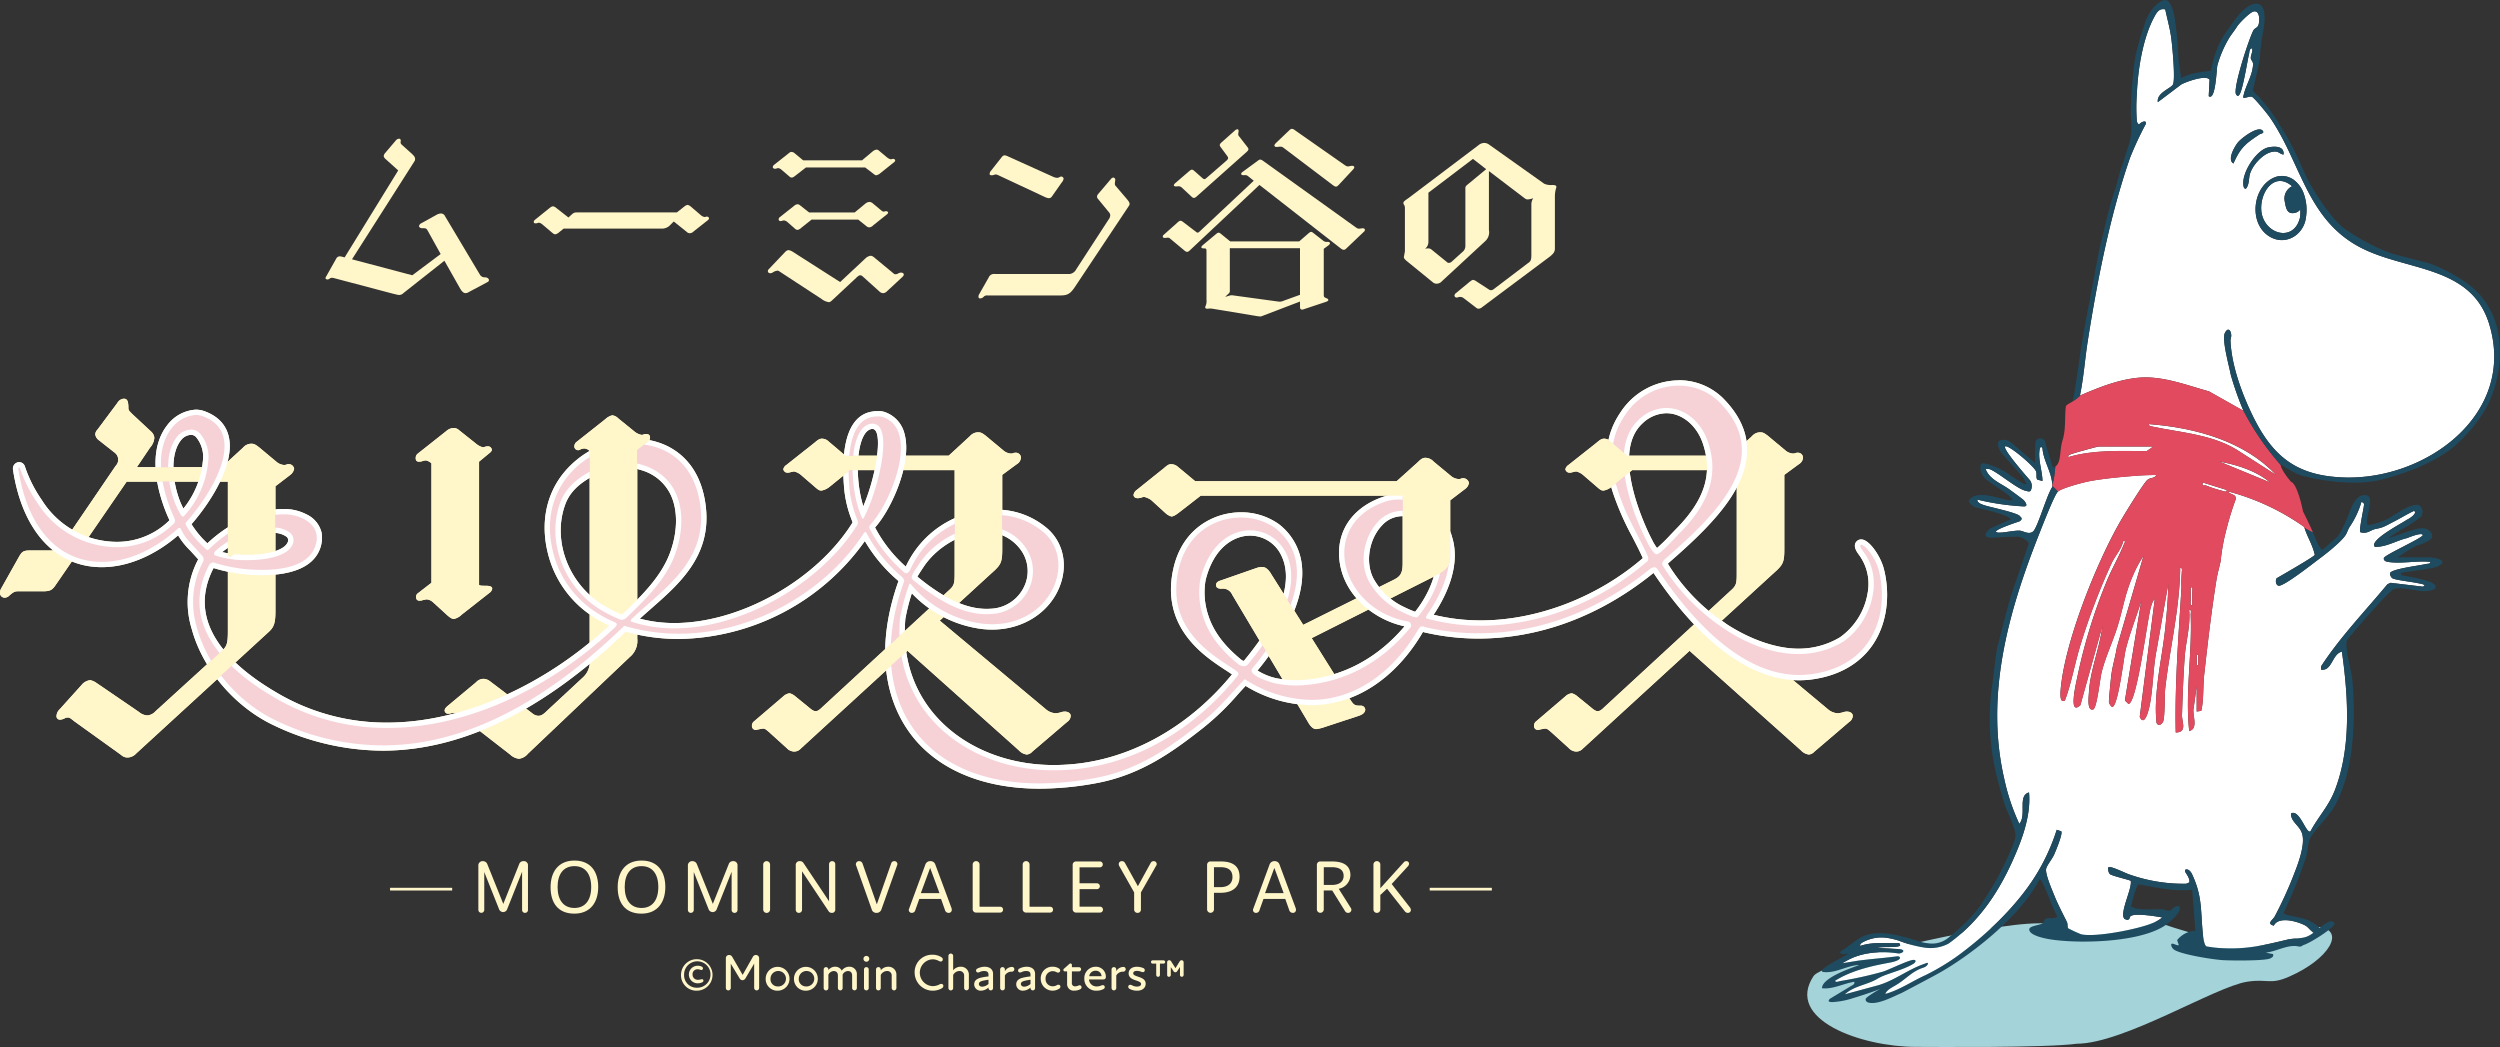<svg xmlns="http://www.w3.org/2000/svg" xmlns:xlink="http://www.w3.org/1999/xlink" width="629.086" height="263.461" viewBox="0 0 629.086 263.461">
  <rect x="0" y="0" width="629.086" height="263.461" fill="#333333" stroke="none"/>
  <defs>
    <clipPath id="clip-path">
      <rect id="長方形_5395" data-name="長方形 5395" width="629.086" height="263.461" fill="none"/>
    </clipPath>
    <clipPath id="clip-path-2">
      <path id="パス_30465" data-name="パス 30465" d="M50.473,162.671l5.575-5.082a3.489,3.489,0,0,0,1.184-2.5,30.518,30.518,0,0,0,3.675,4.136l-7.85,7.192,0,0a42.9,42.9,0,0,1-2.582-3.745m170.381.8a40.773,40.773,0,0,1-.29-4.086l8.666-7.99.708,1.1a32.766,32.766,0,0,0,.642,7.161l-.033.107-2.194-1.96-6.954,6.367Zm94.833-10.345c.031-.045.058-.078.087-.123a30.45,30.45,0,0,0,5.145-10.413l.971-.9,5.221,8.286a59.4,59.4,0,0,1-6.553,11.107l-.1.047Zm-75.461-20.94V122.026a26.606,26.606,0,0,1,9.985-1.971q1,0,1.993.079v10.914l-.254.015a8.99,8.99,0,0,0-4.107-.939,15.376,15.376,0,0,0-7.2,2.076ZM57.331,133.95v-9.769a29.3,29.3,0,0,1,11.983-4.14v10.424a6.024,6.024,0,0,0-.719-.076,19.731,19.731,0,0,0-10.555,3.766Zm291.132-15.366,1.991-2.317a12.326,12.326,0,0,1,1.361-.1c5.437,0,10.219,3.167,13.119,7.119v10.669c0,2.461-.749,3.424-3.21,4.706l-2.829,1.425-.379-1.253a12.625,12.625,0,0,0,.383-6.977c-.815-3.138-3.4-5.582-5.947-5.685v-7.4h-4.484ZM36.993,111.6h8.95a19.754,19.754,0,0,0,.321,3.638H37.351a30.276,30.276,0,0,1-.358-3.638m173.029,2.682a42.771,42.771,0,0,1,.214-6.673l.272-.358v-.274l.082-.08,2.14,1.819h5.577a26.824,26.824,0,0,0-.175,3.636h-4.225l-3.359,2.731Zm193.371,3.191.005,0a26.686,26.686,0,0,1-.935-12.575,1.916,1.916,0,0,1,1.19-.459,2.449,2.449,0,0,1,1.712.749l4.173,3.531h2.691a21.07,21.07,0,0,0,.087,3.637h-1.6l-5.135,4.174a4.594,4.594,0,0,1-2.033.963,1.4,1.4,0,0,1-.149-.014m-258.052-10.63a25.616,25.616,0,0,1,13.792-4.6l.334.275a4.041,4.041,0,0,0,1.926.963,1.15,1.15,0,0,0,.535-.107,1.6,1.6,0,0,1,.642-.107c.749,0,.963.428.963.856a1.238,1.238,0,0,1-.535,1.07l-2.675,2.14v7.076a10.966,10.966,0,0,0-3.007-.434,14.786,14.786,0,0,0-6.689,1.633c-.6.309-1.136.626-1.651.951l-.63.013v-9.034a2.059,2.059,0,0,0-1.284-.643,2.333,2.333,0,0,0-1.177.322.829.829,0,0,1-.428.107.959.959,0,0,1-.328-.064ZM0,196.958H479.341V85.3H0Z" transform="translate(-0.005 -85.296)" fill="none"/>
    </clipPath>
  </defs>
  <g id="グループ_11851" data-name="グループ 11851" transform="translate(-0.005 -0.001)">
    <g id="グループ_11848" data-name="グループ 11848" transform="translate(0.005 0.001)">
      <g id="グループ_11847" data-name="グループ 11847" clip-path="url(#clip-path)">
        <path id="パス_30383" data-name="パス 30383" d="M535.741,231.938c5.213-.813,5.7.856,10.578-1.274,10.15-4.428,14.393-11.78,7.337-12.518-.856-.091-6.464,4.965-14.545,4.675-11.587-.414-26.771-6.219-27.682-6.477-21.016-.809-15.552.889-27.938.889-13.752,0-54.555,9.865-56.81,13.24-7.348,10.992,12.005,17.857,25.757,17.857,3.916,0,32.6.285,40.456-.791,11.859-.033,34.8-14.342,42.846-15.6" transform="translate(29.696 15.1)" fill="#a4d3da"/>
        <path id="パス_30384" data-name="パス 30384" d="M487.309,106.9c-.214.082-1.256.428-.733.772,6.331-1.867,13.052-1.49,19.612-1.481l1.67-1.159H494.107c-.377,0-6.083,1.6-6.8,1.867" transform="translate(33.984 7.338)" fill="#fff"/>
        <path id="パス_30385" data-name="パス 30385" d="M487.562,116.043c-.955,1.177-3.909,8.789-4.686,10.761-7.677,19.422-13.491,40.218-8.752,61.106a53.646,53.646,0,0,0,3.852,11.6c1.92-2.207-.512-7.125,2.446-7.907.447,4.762-1.076,9.863-2.878,14.261-3.417,8.35-8.386,17.353-17.358,23.764a9.714,9.714,0,0,1-5.816,1.047h-.016a30.092,30.092,0,0,1-6.8-1.819c-2.577-.731-5.083-1.343-8.433.171-.374.171-1.454.675-1.159,1.192,3.308-1.1,6.466-.579,9.812-.7.234.5.436.642-.214.811-1.316.332-3.9.018-5.368.387l5.613.3c1.4.129,1.256.889-.1,1.122-4.836-.726-10.041-.365-14.213,2.441l3.784-.626c4.4-.566,5.626-.566,10.026-1.118.726-.04,1.391.828-1.31,1.457-1.926.447-9.235,1.4-14.387,4.707.14.5,1.025.113,1.414.045a97.285,97.285,0,0,0,10.662-2.354c1.568-.5,6.755-3.08,7.784-2.951.76.1.261.737-.156.986-2.4,1.437-5.466,2.14-7.854,3.152a15.771,15.771,0,0,0-1.54.813c-2.528,1.377-5.6,1.664-7.844,3.706l8.406-2.275c3.959-1.167,7.15-3.7,10.943-5.147l1.027-.377c.893-.461.642.657-.57,1.07-3.053.963-4.468,3.031-7.29,4.613-.673.379-2.187,1.221-2.3,2.018,3.673-1.047,6.707-3.2,10.1-4.735a58.22,58.22,0,0,0,8.11-4.867c7.549-5.538,15.531-13.182,20.242-21.258a51.271,51.271,0,0,0,4.651-10.438l1.141.377c.428.6-1.357,4.842-1.766,5.8-.472,1.1-1.851,2.753-2.033,3.624-.278,1.289,1.45,5.227,2.027,6.669.924,2.316,2.176,4.661,3.281,6.907.2.408.035,1.147.259,1.423a35.225,35.225,0,0,0,3.22,1.488c3.56.846,14.451-1.284,18.055-2.839a8.384,8.384,0,0,0,2.376-1.391c-1.641-.292-6.691-1.136-7.922-.368-.406.251-.208,1.54-1.517.766-1.546-1.167,1.926-7.677,1.507-9.606-.2-.227-4.68-1.229-5.258-1.712a2,2,0,0,1-.37-1.7c.461-.461,4.317,1.49,5.194,1.773a41.04,41.04,0,0,0,14.382,2.361l.789-.334c.2-.815-.577-1.926-.893-2.41-.721-1.116.8-1.318,1.573.338,2.584,5.526,2.14,8.867,2.684,14.648.078.822.321,3.317.989,3.531a31.01,31.01,0,0,0,4.074.447c6.174.309,10.5-.793,16.322-2.176,1.386-.33,3.23-.214,4.613-.659a7.377,7.377,0,0,0,1.867-1.05c-.6-.4-1.352-1.45-2.024-1.813-1.926-1.038-6.751-2.448-7.955.027-1.926-.541-.259-1.4.268-2.374a99.707,99.707,0,0,0,4.517-9.8c1.13-2.878,3.148-7.869,2.39-10.819-.568-2.211-2.942-3.09-2.835-5.261,2.187-1.118,3.831,5.317,4.891,4.517,1.933-3.638,4.539-6.267,6.108-10.286,4.225-10.831,3.388-23.644,1.808-34.923-2.5.51-2.441,4.972-5.272,4.517l.058-.879c4.873-7.446,11.02-13.8,16.683-20.623l.784-.343,8.095.969c1.4-.544-1.05-.824-1.695-.963-1.3-.276-5.123-.706-5.936-1.14a1.553,1.553,0,0,1-.615-1.274c.261-1.089,7.459-1.926,9-2.316.428-.107,1.223.025,1.132-.552-3.263-.343-7.582.56-10.734-.006-.5-.089-1.07-.354-.943-.933.013-.762,10.108-5.2,9.794-5.843-.358-.729-3.922.791-3.922.791-2.765.648-5.207,2.277-8.131,2.219-1.626-1.626,6.893-5.967,8-6.792,1.819-.875,2.646-2.149,1.758-2.225-1.581.735-3.2,1.735-4.751,2.539-2.608,1.35-2.845,1.593-4.784,1.962-1.345.256-2.165,1.377-3.905.82-.352-.321.755-5.546.889-6.471.091-.63.118-.931-.6-1.136a22.754,22.754,0,0,1-3.047,6.4c-.374.626-.557,1.3-.84,1.777-1.054,1.779-5.181,4.994-6.8,6.19-1.468,1.085-9.014,7.045-10.193,6.711-.688-.194-.817-1.336-.439-1.886,0,0,9.5-5.429,9.578-5.869-.535-2.508-1.849-4.43-2.588-6.8-.025-.08-.053-.154-.076-.234a59.052,59.052,0,0,0-19.134-8.927c.439.908,2.163.523,1.886,2.033a71.231,71.231,0,0,0-2.314,7.522,49.361,49.361,0,0,0-1.383,7.325c-.023,1-.749,3.025-1.161,5.577-1.223,7.6-2.2,16.023-3.053,23.694-.321,2.915-.074,6.279-.737,9.061l-1.151.167v-6.406l-.749,5.464c-.449,1.748,1.314,5.252-1.132,5.838-1.04-9.66.77-19.447.372-29.208-.018-.457.285-1.4-.372-1.312.361,4.007-.84,7.934-1.129,11.876-.346,4.707-.535,9.934-.684,14.687-.049,1.6,1.408,4.321-1.579,4.332-.261-12.177.71-24.269,1.443-36.411a30.94,30.94,0,0,1,.068-3.714c-.009-.447.261-1.41-.381-1.316-.116,10.226-2.619,20.221-3.767,30.332-.2,1.76-.029,7.282-.577,8.466-.136.292-.521.515-.749.757a.8.8,0,0,1-.875-.624,34.585,34.585,0,0,1-.076-5.983c.282-5.711,1.675-11.939,2.272-17.7.381-3.677.721-7.408.749-11.111l-2.909,16.489c-.9,4.424-.869,9.382-1.706,13.743-.245,1.284-1.316,5.843-2.553,3.117l3.778-29.58c-.49.194-.889,1.67-1.027,2.172-.9,3.261-3.408,23.69-5.563,24.2l-.922-.9,4.134-25.09c-1.241,4.054-2.975,8.324-3.965,12.427-.445,1.844-1.88,14.311-3.386,14.315a2.532,2.532,0,0,1-.789-1.118c-.107-.385.521-6.466.642-7.306.321-2.2,1-4.375,1.338-6.573l6.718-23.049a29.082,29.082,0,0,0-2.524,4.635c-2.058,4.62-2.537,8.155-3.885,12.694-1.2,4.027-3.142,7.951-4.156,12.046-.389,1.573-1.141,8.678-2.049,9.254-1.657.581-1.194-3.029-1.136-4.152.282-5.624,2.728-11.228,3.381-16.768l-5.526,19.873c-3.167,2.918-1.015-5.851-.69-7.446a136.172,136.172,0,0,1,7.275-23.619c1.258-3.082,3.072-6.23,4.3-9.264.138-.338.673-1.085-.078-1.021-.465,2.1-2.033,3.689-2.918,5.563a164.4,164.4,0,0,0-7.9,20.732c-1.4,4.587-2.216,9.415-3.867,13.841-1.379.9-1.145-1.933-1.091-2.6.971-11.983,9.028-32.043,15.095-42.552,1-1.74,5.635-9.268,6.685-10.271.766-.729,1.884-.321,2.285-1.291-1.76.027-3.586.078-5.328.214-3.461.276-8.024.7-11.391,1.334-1.457.272-6.831,1.655-8.01,2.621a.915.915,0,0,0-.154.14" transform="translate(30.153 7.805)" fill="#fff"/>
        <path id="パス_30386" data-name="パス 30386" d="M515.271,138.133c.022,1.062-.047,2.14,0,3.21.02.457-.282,1.4.374,1.312-.025-1.062.047-2.14,0-3.21-.018-.457.285-1.4-.372-1.312" transform="translate(35.995 9.65)" fill="#fff"/>
        <path id="パス_30387" data-name="パス 30387" d="M531.841,49.619c.2,6.228,8.19,8.754,9.765,2.131a11.734,11.734,0,0,0,.072-2.033,2.253,2.253,0,0,1-1.47.9c-1.873.332-2.14-1.153-2.461-2.987A3.432,3.432,0,0,1,539.6,43.9c-.022-.025-.037-.051-.06-.074-4.305-3.622-7.842,1.312-7.7,5.789" transform="translate(37.156 2.974)" fill="#fff"/>
        <rect id="長方形_5392" data-name="長方形 5392" width="0.37" height="2.633" transform="translate(552.774 164.741)" fill="#fff"/>
        <path id="パス_30388" data-name="パス 30388" d="M506.444,100.4c7.115,1.523,14.6,1.92,21,5.748l9.981,6.4c-8.024-8.579-20.583-11.939-32.023-12.8-.091.515.675.57,1.038.648" transform="translate(35.309 6.969)" fill="#fff"/>
        <path id="パス_30389" data-name="パス 30389" d="M521.719,98.356l8.55,4.82c.018-.018.018-.062.022-.107a79.145,79.145,0,0,1-3.121-8.871c-.394-2.118-2.292-8.869-1.513-10.522.671-1.417,1.492-1,1.622.477.043.479-.214,1.023-.189,1.5.285,6.17,2.847,13.178,5.55,18.73,5.085,10.448,11.152,15.14,22.743,15.6,20.8.831,43.758-15.917,36.8-38.6C587.6,66.447,571.122,68.15,559.568,62c-13.337-7.094-14.764-21.38-22.652-32.732-.535-.775-3.813-4.809-4.4-5.048-.667-.272-1.507.363-2.247.2.418-2.793,2.345-5.39,2.493-8.288.047-.908-.535-1.105-.572-1.673-.041-.669.579-1.649.334-2.472-.749.144-.617.795-.749,1.321-.428,1.712-1.7,10.13-2.637,10.551-.245.354-.659-.214-.715-.428-.535-2.007,3.21-13.547,4.393-15.877.332-.655,1.017-.65,1.295-1.385.363-.963.416-3.838-1.239-3.424-.963.241-3.786,3.067-4.279,4-.2.37-1.528,2.112-1.756,2.512a28.232,28.232,0,0,0-3.047,7.021c-.214.844-.422,9.054-2.183,7.762l.214-4.154c-.91-1.284-5.845.519-7.117,1.209l-5.9,4.453c-.372-2.31,3.2-3.415,3.786-4.406.7-1.177-.181-10.081-.441-11.939-.33-2.343-1-4.686-1.479-7-1.523-.321-2.116.713-2.744,1.867-2.856,5.242-4.14,13.1-4.4,19.41a45.129,45.129,0,0,0-.006,6.782,1.237,1.237,0,0,0,.568.931c.321-.548,1.926-1.338,1.7-.179a83.466,83.466,0,0,0-3.959,8.484c-5.063,14.469-8.332,31.357-10.667,46.227-.713,4.539-1.02,9.163-1.962,13.668l.089-.037c4.622-2.011,9.736-4.043,14.8-4.472,5.916-.5,12.01,1.9,17.627,3.459m23.927-49.41a11.921,11.921,0,0,1,.463,5.431c-.465,4.731-5.488,7.662-9.622,4.722-5.036-3.584-3.655-12.937,2.178-14.778A5.085,5.085,0,0,1,543,45.1a7.5,7.5,0,0,1,2.644,3.833m-5.2-10.2c-1.027-.123-1.127-.838-2.394-.749-2.51.181-5.186,3.121-5.981,5.368-.389,1.1-.22,2.354-.733,3.41-.247.51-.445.856-.879.263-1.029-3.176,3.088-9.456,6.119-10.09,1.624-.338,4.08-.4,3.869,1.8m-11.5-3.027c.848-1.083,5.071-4.294,6.228-3,.612.686-.517.772-.749.927-3.521,2.341-4.76,3.243-6.6,7.35-1.628-.974.278-4.212,1.116-5.281" transform="translate(34.178 0.149)" fill="#fff"/>
        <path id="パス_30390" data-name="パス 30390" d="M534.766,113.821c-3.522-2.949-8.3-4.445-12.807-5.268Z" transform="translate(36.466 7.584)" fill="#fff"/>
        <path id="パス_30391" data-name="パス 30391" d="M518.974,114.267a31.507,31.507,0,0,0,3.992,1.3c.385.087,1.225.508,1.145-.2l-6.022-1.888c-.214,1.147.341.579.887.788" transform="translate(36.192 7.928)" fill="#fff"/>
        <path id="パス_30392" data-name="パス 30392" d="M480.715,105.967c-.343,2.613.708,5.143.749,7.729l-1.326-.365c-.329-.5-.072-1.4-.261-2-.41-1.3-7.275-7.1-7.827-6.3s6.257,8.468,6.257,8.468a2.567,2.567,0,0,1,.165,2.675c-.392.3-.766.074-1.165,0-1.945-.356-6.234-3.992-8.452-5.135a2.354,2.354,0,0,0-1.712-.361c1.023,2.684,3.949,3.646,5.983,5.135.321.229,3.432,2.491,3.65,2.744.5.583,1.132,1.552-.018,1.532a63.523,63.523,0,0,1-11.673-1.712c-.154.9,1.4,1.3,2.054,1.513,1.247.4,8.373,1.888,8.645,2.691.577.41.6.836-.156,1.284,0,0-6.288,2.033-5.845,2.631s4.212-.363,5.849-.315c1,.029,2.361,1.138,3.471.214,1.147-.953,3.51-9.384,4.832-11.183v-.292c.241.241.479.479.719.717q-.361-.358-.717-.717c0-.107-.009-.214-.016-.321-.14-3.232-2.263-5.991-2.461-9.211-.488-.613-.684.045-.749.56" transform="translate(32.491 7.333)" fill="#fff"/>
        <path id="パス_30393" data-name="パス 30393" d="M530.724,97.121l-8.554-4.82c-5.618-1.557-11.712-3.959-17.625-3.459-5.063.428-10.177,2.461-14.8,4.472a11.591,11.591,0,0,1-1.971,1.526v.02c-.062.082-1.588.8-1.641,1.165-.358,2.47.051,5.777-.846,8.566-.8,2.5-.272,5.591-1.8,6.584-.051.4-.093.791-.138,1.182s-.087.778-.138,1.161a11.408,11.408,0,0,1-.506,2.232c.006.107.013.214.016.321l.717.717.717.717c1.177-.963,6.553-2.354,8.01-2.623,3.368-.628,7.93-1.058,11.391-1.334,1.742-.138,3.568-.192,5.328-.214-.4.971-1.519.562-2.285,1.291-1.05,1-5.68,8.529-6.685,10.271-6.067,10.506-14.122,30.573-15.095,42.55-.053.665-.288,3.5,1.093,2.6,1.649-4.43,2.468-9.257,3.864-13.843a164.307,164.307,0,0,1,7.9-20.73c.891-1.873,2.452-3.461,2.92-5.563.749-.066.214.682.076,1.021-1.229,3.034-3.043,6.179-4.3,9.264a136,136,0,0,0-7.275,23.62c-.327,1.6-2.477,10.364.688,7.444l5.528-19.873c-.655,5.542-3.1,11.146-3.383,16.77-.058,1.12-.521,4.733,1.136,4.152.908-.579,1.659-7.682,2.049-9.257,1.013-4.094,2.958-8.017,4.156-12.044,1.35-4.539,1.826-8.074,3.885-12.694a29.262,29.262,0,0,1,2.524-4.635l-6.718,23.046c-.343,2.2-1.015,4.375-1.338,6.573-.125.842-.749,6.923-.642,7.306a2.5,2.5,0,0,0,.789,1.118c1.507,0,2.94-12.468,3.386-14.313.989-4.105,2.724-8.375,3.965-12.427l-4.134,25.09.922.9c2.16-.51,4.673-20.937,5.563-24.2.138-.5.535-1.978,1.027-2.172l-3.776,29.582c1.234,2.726,2.306-1.836,2.553-3.119.838-4.359.8-9.32,1.7-13.74l2.9-16.5c-.031,3.7-.37,7.432-.749,11.111-.6,5.758-1.989,11.983-2.272,17.695a34.623,34.623,0,0,0,.076,5.985.8.8,0,0,0,.875.624c.232-.243.617-.465.749-.76.55-1.182.379-6.7.577-8.464,1.147-10.11,3.65-20.106,3.767-30.334.642-.091.372.871.381,1.318a31.8,31.8,0,0,0-.069,3.71c-.733,12.144-1.7,24.234-1.443,36.413,2.987-.011,1.532-2.728,1.579-4.332.147-4.753.338-9.981.684-14.689.29-3.936,1.49-7.865,1.129-11.869.657-.089.354.856.372,1.312.4,9.756-1.412,19.541-.372,29.2,2.446-.583.682-4.087,1.132-5.836l.749-5.464v6.4l1.151-.167c.663-2.782.412-6.143.737-9.059.856-7.671,1.831-16.1,3.053-23.7.41-2.551,1.14-4.573,1.161-5.575a49.423,49.423,0,0,1,1.383-7.328,71.192,71.192,0,0,1,2.314-7.519c.278-1.511-1.448-1.127-1.886-2.033a59.041,59.041,0,0,1,19.133,8.929c.025.08.053.154.078.232a13.73,13.73,0,0,0,2.14,1.177c-1.083-2.477-2.52-5.332-2.52-5.332s-1.305-6.8-3.029-7.455c0,0-2.423-2.782-2.606-4.252a69.061,69.061,0,0,1-9.415-13.745.232.232,0,0,1-.022.107m-24.271,10.183c-6.555-.009-13.279-.385-19.612,1.481-.523-.35.519-.692.733-.775.717-.272,6.419-1.867,6.8-1.867h13.752ZM517.913,146.1c-.657.087-.354-.856-.374-1.314-.043-1.07.027-2.14,0-3.21.657-.087.354.856.374,1.314.043,1.07-.029,2.14,0,3.21m1.505,15.07h-.37v-2.633h.37Zm6.018-43.876a31.859,31.859,0,0,1-3.992-1.305c-.546-.208-1.1.361-.887-.786l6.022,1.888c.08.708-.76.288-1.145.2m-.735-7.364c4.511.824,9.288,2.318,12.807,5.268Zm4.334-3.02c-6.409-3.829-13.892-4.225-21-5.748-.365-.078-1.132-.134-1.038-.648,11.437.862,24,4.219,32.022,12.8Z" transform="translate(33.723 6.202)" fill="#e24b5f"/>
        <path id="パス_30394" data-name="パス 30394" d="M589.726,73.93c-3.172-3.6-10.234-7.094-13.364-7.9s-8.452-2.18-8.666-2.259a51.612,51.612,0,0,1-11.824-6.261c-.617-.414-3.907-3.016-8.9-11.645-.6-1.033-2.39-5.33-3.959-8.476s-3-5.237-4.143-7.159a48.419,48.419,0,0,0-4.615-5.991,6.494,6.494,0,0,1-1.443-1.54c.463-1.682,1.731-7.2,1.8-8.1a46.3,46.3,0,0,1,.791-6.582s1.348-5.884-.963-6.934-5.6,3.189-5.6,3.189c-2.281,3.3-5.194,6.141-6.544,13.532-4.626.6-5.522.826-7.537,1.884-.076-1.563-.479-3.17-.6-4.707-.167-2.154-.167-3.5-.494-6.573S512.809.556,511.021.035c-1-.292-4.183,1.717-5.493,6.328a70.423,70.423,0,0,0-2.281,7.963,122.1,122.1,0,0,0-1.14,13.771c-.011,1.641.7,4.956-.548,8.54-.811,2.337-1.408,4.793-1.884,5.67,0,0-1.338,4.994-1.688,6.012-1.31,3.706-1.976,7.156-3.823,14.638L490.457,82.6s-.955,5.557-1.136,6.969c-.179,1.391-1.43,10.222-1.875,11.475a11.59,11.59,0,0,0,1.971-1.526c-.029.011-.058.025-.087.037.943-4.5,1.25-9.128,1.96-13.668,2.334-14.871,5.606-31.758,10.669-46.227a82.888,82.888,0,0,1,3.959-8.484c.227-1.161-1.379-.372-1.7.179a1.241,1.241,0,0,1-.566-.931,45.129,45.129,0,0,1,.006-6.782c.251-6.312,1.54-14.162,4.4-19.41.626-1.153,1.219-2.185,2.744-1.867.481,2.312,1.149,4.655,1.479,7,.261,1.855,1.136,10.761.441,11.939-.586.991-4.159,2.1-3.786,4.406l5.9-4.453c1.27-.69,6.205-2.487,7.117-1.209l-.214,4.154c1.762,1.292,1.971-6.918,2.183-7.762a28.166,28.166,0,0,1,3.048-7.019c.227-.4,1.557-2.14,1.756-2.514.494-.927,3.317-3.753,4.279-3.994,1.655-.416,1.6,2.461,1.239,3.424-.278.737-.963.733-1.295,1.391-1.185,2.33-4.931,13.87-4.393,15.877.056.208.47.78.713.428.935-.42,2.207-8.836,2.639-10.551.132-.525,0-1.177.749-1.321.243.824-.374,1.8-.334,2.472.033.568.617.764.572,1.673-.147,2.9-2.073,5.495-2.493,8.286.739.167,1.581-.468,2.247-.2.581.239,3.852,4.272,4.392,5.048,7.889,11.348,9.318,25.637,22.655,32.732,11.555,6.145,28.031,4.441,32.613,19.381,6.954,22.681-15.995,39.429-36.8,38.6-11.591-.463-17.653-5.155-22.741-15.6-2.7-5.553-5.268-12.562-5.55-18.73-.022-.479.229-1.023.189-1.5-.132-1.472-.953-1.894-1.622-.477-.78,1.653,1.118,8.4,1.511,10.522a79.377,79.377,0,0,0,3.123,8.871,69.11,69.11,0,0,0,9.415,13.745c0-.025-.011-.053-.013-.078.175-.169,2.7,2.011,5.633,2.851.673.192,11.48,3.038,19.83.906s14.229-5.151,17.676-7.9,8.238-8.225,9.987-13.182A29.55,29.55,0,0,0,594.8,85.443a19.74,19.74,0,0,0-5.075-11.513" transform="translate(34.054 -0.001)" fill="#1f4b60"/>
        <path id="パス_30395" data-name="パス 30395" d="M527.771,44.781c.434.6.632.247.88-.263.51-1.058.341-2.308.733-3.41.795-2.247,3.471-5.188,5.978-5.368,1.27-.091,1.369.622,2.4.749.214-2.2-2.247-2.133-3.869-1.793-3.033.634-7.148,6.911-6.119,10.09" transform="translate(36.861 2.411)" fill="#1f4b60"/>
        <path id="パス_30396" data-name="パス 30396" d="M531.939,31.673c.232-.154,1.361-.243.749-.929-1.159-1.3-5.379,1.915-6.228,3s-2.744,4.307-1.116,5.281c1.833-4.107,3.072-5.009,6.6-7.35" transform="translate(36.658 2.126)" fill="#1f4b60"/>
        <path id="パス_30397" data-name="パス 30397" d="M535.779,41.576c-5.833,1.842-7.214,11.2-2.178,14.776,4.134,2.94,9.155.011,9.62-4.72a11.876,11.876,0,0,0-.461-5.431,7.514,7.514,0,0,0-2.643-3.835,5.091,5.091,0,0,0-4.334-.791m3.911,2.408a3.424,3.424,0,0,0-1.849,3.731c.321,1.833.585,3.317,2.461,2.989a2.246,2.246,0,0,0,1.468-.906,11.728,11.728,0,0,1-.072,2.033c-1.575,6.621-9.559,4.1-9.765-2.131-.144-4.477,3.393-9.415,7.7-5.789.022.025.037.049.06.074" transform="translate(37.063 2.891)" fill="#1f4b60"/>
        <path id="パス_30398" data-name="パス 30398" d="M552.547,132.429c-.08.441-9.578,5.869-9.578,5.869-.379.552-.249,1.693.439,1.886,1.177.334,8.725-5.626,10.191-6.711,1.614-1.2,5.744-4.41,6.8-6.19.282-.477.465-1.151.84-1.775a22.7,22.7,0,0,0,3.045-6.4c.719.205.69.506.6,1.136-.132.924-1.241,6.147-.887,6.471,1.738.556,2.559-.564,3.9-.82,1.94-.37,2.178-.613,4.784-1.962,1.555-.8,3.172-1.8,4.753-2.539.887.078.06,1.35-1.758,2.225-1.112.824-9.629,5.165-8,6.792,2.925.06,5.365-1.571,8.131-2.219,0,0,3.562-1.519,3.922-.791.312.642-9.781,5.081-9.8,5.843-.12.579.443.844.945.933,3.152.566,7.471-.336,10.734.006.091.577-.7.443-1.134.554-1.537.392-8.733,1.225-8.994,2.314a1.546,1.546,0,0,0,.615,1.274c.811.436,4.638.864,5.934,1.14.642.136,3.1.416,1.7.963l-8.095-.969-.784.343c-5.66,6.823-11.811,13.178-16.683,20.623l-.058.882c2.829.453,2.775-4.007,5.27-4.519,1.581,11.284,2.419,24.091-1.806,34.923C556,195.729,553.4,198.36,551.462,202c-1.062.8-2.7-5.637-4.891-4.519-.107,2.174,2.267,3.051,2.833,5.261.757,2.949-1.258,7.941-2.39,10.819a99.092,99.092,0,0,1-4.515,9.8c-.525.969-2.2,1.831-.267,2.372,1.2-2.475,6.028-1.07,7.951-.027.675.365,1.425,1.412,2.027,1.813a7.444,7.444,0,0,1-1.867,1.05c-1.385.445-3.23.33-4.615.659-5.827,1.383-10.148,2.485-16.32,2.176a30.833,30.833,0,0,1-4.074-.447c-.669-.214-.914-2.711-.991-3.531-.548-5.777-.1-9.123-2.682-14.65-.776-1.657-2.294-1.454-1.573-.336.321.486,1.089,1.593.893,2.408l-.788.336a41.094,41.094,0,0,1-14.4-2.37c-.877-.282-4.733-2.234-5.194-1.771a1.99,1.99,0,0,0,.372,1.7c.579.481,5.054,1.484,5.258,1.712.418,1.926-3.056,8.437-1.509,9.606,1.31.77,1.109-.517,1.515-.768,1.234-.766,6.283.076,7.922.37a8.373,8.373,0,0,1-2.374,1.391c-3.6,1.555-14.5,3.687-18.057,2.839a34.655,34.655,0,0,1-3.22-1.488c-.22-.274-.058-1.015-.258-1.423-1.105-2.247-2.354-4.591-3.281-6.907-.575-1.441-2.3-5.377-2.027-6.669.187-.871,1.566-2.522,2.04-3.622.41-.955,2.2-5.2,1.764-5.8l-1.138-.379a51.336,51.336,0,0,1-4.653,10.438c-4.707,8.076-12.692,15.721-20.242,21.258a58.1,58.1,0,0,1-8.108,4.867c-3.4,1.532-6.433,3.691-10.1,4.735.113-.8,1.628-1.639,2.3-2.016,2.822-1.581,4.235-3.648,7.29-4.613,1.2-.418,1.464-1.537.57-1.076l-1.029.377c-3.794,1.443-6.983,3.98-10.943,5.147l-8.4,2.275c2.24-2.042,5.314-2.33,7.844-3.706a16.092,16.092,0,0,1,1.537-.813c2.39-1.007,5.456-1.712,7.854-3.152.418-.249.918-.889.156-.984-1.027-.132-6.215,2.448-7.784,2.949a97.035,97.035,0,0,1-10.662,2.354c-.389.07-1.274.455-1.412-.045,5.149-3.306,12.455-4.257,14.384-4.707,2.7-.628,2.033-1.5,1.312-1.457-4.4.552-5.622.552-10.026,1.118l-3.786.626c4.172-2.806,9.38-3.165,14.215-2.441,1.352-.234,1.49-.993.093-1.122l-5.61-.3c1.468-.37,4.049-.056,5.365-.387.65-.163.45-.315.214-.811-3.343.116-6.5-.4-9.81.7-.3-.519.782-1.023,1.159-1.192,3.35-1.517,5.855-.9,8.431-.173a30.1,30.1,0,0,0,6.8,1.824h.018a9.733,9.733,0,0,0,5.814-1.05c8.974-6.409,13.944-15.414,17.36-23.764,1.8-4.4,3.325-9.5,2.876-14.261-2.958.782-.523,5.7-2.446,7.907a53.453,53.453,0,0,1-3.844-11.6c-4.74-20.888,1.07-41.683,8.749-61.106.78-1.971,3.733-9.582,4.688-10.761a1.182,1.182,0,0,1,.152-.14l-.717-.717-.717-.717v.292c-1.323,1.8-3.687,10.23-4.834,11.183-1.107.92-2.468-.189-3.469-.214-1.637-.049-5.406.91-5.849.315s5.843-2.631,5.843-2.631c.762-.447.733-.871.158-1.284-.274-.8-7.4-2.29-8.647-2.691-.655-.214-2.2-.617-2.051-1.515a63.32,63.32,0,0,0,11.671,1.712c1.149.018.519-.949.02-1.532-.214-.254-3.337-2.514-3.65-2.746-2.033-1.49-4.962-2.452-5.983-5.135a2.363,2.363,0,0,1,1.706.363c2.219,1.143,6.506,4.778,8.452,5.135.4.072.77.3,1.163,0a2.567,2.567,0,0,0-.163-2.675s-6.814-7.667-6.259-8.468,7.417,5,7.827,6.3c.191.6-.066,1.5.261,2l1.328.365c-.045-2.586-1.093-5.116-.749-7.729.068-.517.263-1.177.749-.56.2,3.218,2.318,5.978,2.461,9.211a11.214,11.214,0,0,0,.506-2.23c.053-.383.1-.77.14-1.163s.084-.784.138-1.177a1.906,1.906,0,0,1-.6.261s-1.756-5.319-1.826-5.9c-.241-1.985-2.43-1.756-2.6-.377-.047.381-.1,5.151-.1,5.151s-5.722-5.074-6.656-5.584c-.807-.441-4.354-.916-1.712,3.129,0,0,4.235,4.782,4.254,4.8.136.08,1.92,2.094,1.857,2.931-.577.321-5.081-3.007-5.081-3.007s-1.474-.817-2.261-1.138c0,0-3.582-1.614-3.938-.844-.69,1.49.422,3.15,1.481,4.052l3.014,2.067s2.9,1.792,3.393,2.819c-1.015.916-8.529-3.125-10.9.033-.309.741.546,1.188,1.1,1.664.463.4,7.854,1.6,9.415,3.2l-5.083,2.247c-1.4.991-2.17,2.423.249,2.41,0,0,6-.372,6.934-.208a4.573,4.573,0,0,1,2.415,1.575l-4.511,13.182c-1.091,3.7-3.4,12.814-3.4,12.814-.535,2.39-1.056,8.441-1.507,10.74a60.684,60.684,0,0,0,1.532,22.77c.459,1.831,1.185,4.352,1.748,6.166.642,2.056,2.952,6.333,2.742,8.139-.263,2.247-4.528,10.687-5.972,12.908-2.675,4.109-3.584,6.584-10.889,12.549a6.427,6.427,0,0,1-4.885,1.445,14.677,14.677,0,0,1-2.366-.443c-3.967-1.312-9.736-3.076-13.781-1.524-2.156.829-3.726,2.6-5.833,3.753-.634.488-.428.784.377.943l1.391-.194c-2.709,1.688-7.789,4-6.542,4.649,3.23.439,6.018-1.628,9.106-1.744.574-.022-9.371,2.831-9.285,5.843,2.7.33,5.456-1.225,8.131-1.62.118.663-.41.807-.848,1.07l-5.279,3.185c-.512.5-.527.846.572.856a20.175,20.175,0,0,0,5.237-1c.519-.15,5.143-1.573,6.88-2.365,0,0-3.666,2.063-3.714,2.592s.307.778.724.893c2.287.628,6.139-1.476,8.359-2.43,0,0,8.266-4.352,8.783-4.671,7.722-4.194,20.931-14.162,25.882-23.925.679-.535,3.735,8.694,4.508,9.232-.642.982-1.882.327-2.759.619-.535.179-.622.947-1.023,1.239-.663.481-3.317.612-3.308,1.528.011,1.659,4.622,2.419,5.916,2.594,7.57,1.036,22.964.624,28.918-4.066.749-.586,4.047-3.446,2.782-4.37-1.177-.327-1.548,1.052-2.45,1.134-.579.056-1.258-.367-1.884-.381-1.777-.031-6.076.363-7.357-.572-.477-.256-.156-.535-.12-.846.078-.719,1.209-4.554,1.641-4.822,4.363.722,8.954,1.859,13.547,1.35L522.506,227a6.347,6.347,0,0,0-4.6,2.354l.41,1.258c-.389.343-2.172-1.087-1.875.185a1.87,1.87,0,0,0,.846,1.07c2.087,1.185,9.571,2.378,12.13,2.535,1.917.118,10.769.227,11.983-.465.488-.278.782-.408.65-1.054l-1.88-.377c2.621-.205,5.738-2.216,8.4-1.517a1.224,1.224,0,0,0,1.021-.356c1.461-.321,7.953-4.35,7.9-5.48-.018-.394-.749-.613-1.227-.49a9.365,9.365,0,0,0-2.512,1.673,6.638,6.638,0,0,0-1.94-1.507,11.171,11.171,0,0,0-3.053-1.107c-1.991-.481-3.959-.735-4.065-1.219a124.354,124.354,0,0,0,5.626-13.946c.459-1.427.437-3.4.991-4.661.817-1.862,4.47-5.361,5.876-7.687,5.264-8.7,5.655-22.156,4.829-32.083-.2-2.417-1.947-8.257-1.419-10.1.091-.315,3.174-3.907,3.689-4.493,1.448-1.657,3.059-3.45,4.515-5.009a37.849,37.849,0,0,1,3.4-3.381c2.642-1.2,7.7,1.555,10.535-.208,1.706-2.024-7.275-3.027-8.283-3.383-.648-.591.08-.65.572-.737,1.855-.332,7.375-.9,8.614-1.566,2.915-1.566-1.091-2.214-2.59-2.214h-7.725c1.938-1.13,3.691-2.561,5.326-3.082.265-.085,2.866-.963,3.339-1.813s-.648-2.82-3.189-2.354-7.218,2.421-7.735,2.354c0,0,3-1.926,3.617-2.285a29.165,29.165,0,0,0,4.661-3.109c.642-1.145.274-2.845-1.128-2.927-2.946.241-5.67,2.874-8,3.86s-4.368,1.445-4.466,1.07c-.445-.933.947-4.78.673-6.345-.27-1.54-2.289-1.017-2.86-.519-2.047,1.793-2.316,4.707-3.978,7.628a6.792,6.792,0,0,1-2.085,3.016s-1.633,1.435-3.012,2.629c-.862-.412-1.888-3.2-1.888-3.2-.15-.368-.315-.757-.49-1.157a13.688,13.688,0,0,1-2.14-1.169c.741,2.365,2.058,4.288,2.59,6.8" transform="translate(29.938 7.202)" fill="#1f4b60"/>
        <path id="パス_30399" data-name="パス 30399" d="M482.7,114.135a11.223,11.223,0,0,0,.506-2.23,11.223,11.223,0,0,1-.506,2.23" transform="translate(33.723 7.818)" fill="#1f4b60"/>
        <path id="パス_30400" data-name="パス 30400" d="M484.1,115.672l-.717-.717Z" transform="translate(33.77 8.031)" fill="#1f4b60"/>
        <path id="パス_30401" data-name="パス 30401" d="M542.026,124.159a13.69,13.69,0,0,0,2.14,1.169,13.69,13.69,0,0,1-2.14-1.169" transform="translate(37.868 8.674)" fill="#1f4b60"/>
        <path id="パス_30402" data-name="パス 30402" d="M94.068,71.748l-.474-.107L78.788,67.728a3.277,3.277,0,0,0-.634-.107c-.214,0-.321.053-.634.265a.739.739,0,0,1-.474.158c-.265,0-.477-.107-.477-.37a.713.713,0,0,1,.158-.372l2.59-4.6a1,1,0,0,1,.793-.474,3.061,3.061,0,0,1,.688.107l.581.158,13.48-21.886-3.172-2.858a1.321,1.321,0,0,1-.477-.737,1.414,1.414,0,0,1,.321-.741l2.7-3.172a1.175,1.175,0,0,1,.846-.477.456.456,0,0,1,.428.372l-.053.632a.8.8,0,0,0,.214.428l2.7,2.432c.581.581.739.793.739,1.268a.925.925,0,0,1-.214.634L83.227,62.97,98.4,66.989l7.138-5.339-3.279-5.923c-.37-.581-.42-.581-1.479-.581-.321,0-.688-.265-.688-.535a1.021,1.021,0,0,1,.527-.686l4.018-2.221a2.394,2.394,0,0,1,1.007-.263,1.135,1.135,0,0,1,1,.686l8.83,14.8a1.409,1.409,0,0,0,1.27.583c.535,0,.953.37.953.686a.612.612,0,0,1-.428.535l-4.653,2.483a1.436,1.436,0,0,1-.846.265c-.428,0-.793-.321-1.216-.953l-4.072-7.19L96.228,71.429a1.65,1.65,0,0,1-1.109.527,5.474,5.474,0,0,1-1.058-.214" transform="translate(5.345 2.278)" fill="#fff6ca"/>
        <path id="パス_30403" data-name="パス 30403" d="M130.147,55.17l-2.432-2.063a1.809,1.809,0,0,0-.844-.428,1.413,1.413,0,0,0-.477.107.888.888,0,0,1-.37.053c-.321,0-.477-.107-.477-.37,0-.214.107-.372.37-.583l3.543-2.853c.474-.37.686-.477.951-.477a1.489,1.489,0,0,1,.688.321l3.172,2.485.474-.428c.846-.795.953-.846,1.851-.846h24.959l1.8-1.425c.477-.372.535-.372.793-.428l.107-.053a2.4,2.4,0,0,1,.739.37l2.59,2.221a2,2,0,0,0,.951.474.6.6,0,0,0,.265-.051.66.66,0,0,1,.321-.053.524.524,0,0,1,.535.428.824.824,0,0,1-.372.527l-3.488,2.749a1.443,1.443,0,0,1-1,.477,1.2,1.2,0,0,1-.793-.37l-3.226-2.59-.846.846a2.851,2.851,0,0,1-1.956.951H133.059l-1.112.9a2.032,2.032,0,0,1-1,.535c-.214,0-.428-.107-.793-.428" transform="translate(8.767 3.366)" fill="#fff6ca"/>
        <path id="パス_30404" data-name="パス 30404" d="M194.146,72.788l-10.681-6.981a.7.7,0,0,0-.428-.158,2.558,2.558,0,0,0-1.163.428,1.165,1.165,0,0,1-.688.214.543.543,0,0,1-.58-.5v-.025a.643.643,0,0,1,.214-.474l4.173-4.386a1.291,1.291,0,0,1,.846-.428,3,3,0,0,1,1.112.474l11.842,7.562,6.45-6.03a2.324,2.324,0,0,1,1.214-.581c.321,0,.634.158,1.165.634l4.546,3.753a.728.728,0,0,0,.581.265,1.357,1.357,0,0,0,.583-.158,1.658,1.658,0,0,1,.791-.265c.37,0,.688.214.688.477,0,.214-.158.477-.535.793l-3.7,3.436a1.474,1.474,0,0,1-.951.477,1.384,1.384,0,0,1-.951-.428L204.5,67.129a1.029,1.029,0,0,0-.686-.321c-.16,0-.321.107-.634.321l-6.343,5.923c-.372.37-.634.527-.9.527a3.95,3.95,0,0,1-1.8-.791M185.848,41.8,184,40.22a1.513,1.513,0,0,0-.793-.37,1.9,1.9,0,0,0-.474.107,1.024,1.024,0,0,1-.372.053.522.522,0,0,1-.527-.428A.906.906,0,0,1,182.2,39l3.541-2.8c.372-.321.583-.428.795-.428a1.267,1.267,0,0,1,.793.321l2.168,1.8h14.8l2.7-2.272a2.117,2.117,0,0,1,.9-.428,1,1,0,0,1,.741.321l1.956,1.637a2.236,2.236,0,0,0,.951.477.568.568,0,0,0,.265-.053,1.013,1.013,0,0,1,.37-.053c.214,0,.477.214.477.372a.817.817,0,0,1-.37.527l-3.383,2.7a2.291,2.291,0,0,1-1.007.527c-.214,0-.321-.053-.793-.428L205.1,39.685H190.188l-2.59,2.009c-.527.428-.739.527-1,.527s-.428-.107-.739-.428m1.427,13.166-1.8-1.58a1.5,1.5,0,0,0-.846-.37,1.21,1.21,0,0,0-.474.107,1.024,1.024,0,0,1-.372.053.428.428,0,0,1-.472-.38c0-.016,0-.032,0-.048a.726.726,0,0,1,.321-.581l3.543-2.8a1.472,1.472,0,0,1,.9-.42,1.135,1.135,0,0,1,.688.321L190.985,51h11.471l2.751-2.275a1.834,1.834,0,0,1,.951-.37,1.4,1.4,0,0,1,.739.265l1.958,1.637c.581.477.686.535.9.535a.581.581,0,0,0,.265-.053.911.911,0,0,1,.321-.053c.265,0,.535.16.535.37a.883.883,0,0,1-.372.477l-3.383,2.7a1.551,1.551,0,0,1-1,.527,1.3,1.3,0,0,1-.791-.37L203.347,52.8H191.611l-2.588,2.061a1.938,1.938,0,0,1-.953.535c-.214,0-.428-.107-.793-.428" transform="translate(12.614 2.458)" fill="#fff6ca"/>
        <path id="パス_30405" data-name="パス 30405" d="M230.567,72.535a.389.389,0,0,1-.428-.344.363.363,0,0,1,0-.083,1.189,1.189,0,0,1,.158-.581l2.432-4.279a1.416,1.416,0,0,1,1.532-.846H253.09a2.2,2.2,0,0,0,1.637-1.165l8.143-12.529A1.845,1.845,0,0,0,263.3,51.6a1.2,1.2,0,0,0-.372-.795l-2.642-3.226a1.024,1.024,0,0,1-.321-.632,1.106,1.106,0,0,1,.265-.642l3.279-3.858a.948.948,0,0,1,.527-.321.57.57,0,0,1,.535.535,1.663,1.663,0,0,1-.054.37c-.107.9-.053.953.158,1.216l2.8,3.279c.477.581.688.9.688,1.216a.876.876,0,0,1-.214.579L254.363,69.728c-1.109,1.639-1.849,2.063-3.541,2.063H232.364a1.158,1.158,0,0,0-1,.428,1.273,1.273,0,0,1-.793.321M246.8,47l-11.632-5.446a2.935,2.935,0,0,0-.634-.214,1.926,1.926,0,0,0-.477.107,1.5,1.5,0,0,1-.581.107c-.37,0-.527-.107-.527-.37a1.255,1.255,0,0,1,.321-.739l2.751-3.49a.987.987,0,0,1,.739-.428,3.685,3.685,0,0,1,.9.321l11.368,5.13a2.5,2.5,0,0,0,.844.214,1.036,1.036,0,0,0,.634-.158.849.849,0,0,1,.477-.158.62.62,0,0,1,.581.527,1.692,1.692,0,0,1-.428.9l-2.483,3.541a.937.937,0,0,1-.793.477A3.089,3.089,0,0,1,246.8,47" transform="translate(16.075 2.551)" fill="#fff6ca"/>
        <path id="パス_30406" data-name="パス 30406" d="M274.287,57.739c-.535.051-.795-.053-.795-.321a.562.562,0,0,1,.265-.477l3.436-3.067c.581-.527.793-.581,1.375-.158l3.333,2.539c.321.263.527.214.846-.107L296.385,43.36,295.064,42.3a1.255,1.255,0,0,0-1.163-.321c-.795,0-.9-.428-.321-.844l3.753-2.751c.583-.477.795-.428,1.43,0l23.367,16.761c.477.321.581.321,1.377.214.474-.107.844.053.844.37a.627.627,0,0,1-.263.477L319.7,60.383c-.477.477-.795.477-1.377.053L297.817,44.42l-17.558,16.5c-.474.42-.739.474-1.268.051L275.5,58.06c-.42-.37-.527-.428-1.214-.321m2.8-12.945c-.793.051-1.163-.214-.37-.9l3.436-2.96c.581-.477.793-.477,1.374.053l1.851,1.637c.527.477.686.428,1.163,0l4.814-4.173c.741-.634.688-.846.265-1.427l-1.481-2.009c-.428-.535-.428-.793.158-1.323l3.333-2.96a1.165,1.165,0,0,1,.632-.321c.265,0,.372.321.265.793-.107.634-.051.739.265,1.112L294.8,34.9c.372.477.321.741-.214,1.219L282.005,47.327c-.527.477-.846.477-1.323,0l-2.325-2.168a1.3,1.3,0,0,0-1.27-.37m7.72,30.769c-.535.053-.741-.158-.583-.581a3.056,3.056,0,0,0,.265-1.637V61.075c0-.634-.107-.688-.739-.688-.581,0-.793-.321-.158-.846l3.226-2.7c.634-.535.793-.535,1.375-.053l2.275,1.849h17.343l2.378-2.061c.527-.428.686-.477,1.27,0l2.43,1.9a1.392,1.392,0,0,0,1.058.265c.741,0,.795.477.214.9L314,60.494V71.913c0,.686.053.739.634,1,.634.214.739.634,0,.9l-5.711,1.9c-.581.214-.9,0-.9-.583V73.761l-9.415,3.6a1.465,1.465,0,0,1-.686.158c-.107,0-.265-.053-.477-.053l-11.473-1.9a4.234,4.234,0,0,0-1.163,0M303.79,73.6l4.23-1.532V60.332H290.36V70.906a.933.933,0,0,1-.428.953l-.741.739,1.058-.321a2.089,2.089,0,0,1,1-.053l11.271,1.537a2.167,2.167,0,0,0,1.27-.158m-1.377-38.754c-.846.107-1.109-.321-.474-.953l3.271-3.118c.321-.321.535-.477.795-.477a1.792,1.792,0,0,1,.846.428l12.317,8.62c.688.474.793.474,1.479.321.9-.214,1.377.158.741.846l-3.541,3.807c-.642.688-.846.688-1.746,0L304,35.165c-.579-.428-.686-.428-1.586-.321" transform="translate(19.105 2.116)" fill="#fff6ca"/>
        <path id="パス_30407" data-name="パス 30407" d="M348.223,74.957l-2.962-2.272a1.435,1.435,0,0,0-.9-.321,1.607,1.607,0,0,0-.581.107.468.468,0,0,1-.263.053.541.541,0,0,1-.583-.477.823.823,0,0,1,.37-.634l3.333-2.749c.527-.428.793-.583,1-.583a2.123,2.123,0,0,1,.9.428l3.016,1.956a.983.983,0,0,0,.581.214c.321,0,.579-.158,1.161-.634l8.143-6.185c.739-.474.846-.846.846-2.221V49.158a2.9,2.9,0,0,1,.474-1.639,5,5,0,0,1-1.427.321,1.243,1.243,0,0,1-.686-.263l-9.04-6.874V55.5a3.021,3.021,0,0,1-.951,2.853L339.45,68.721a1.892,1.892,0,0,1-1,.321,1.469,1.469,0,0,1-.846-.265l-6.557-5.341c-.581-.474-.846-.793-.846-1.109l.265-1.427V50a1.455,1.455,0,0,0-.265-.9.5.5,0,0,1-.107-.37c0-.321.107-.428,1.323-1.27L348.963,34.2a2.3,2.3,0,0,1,1.481-.581,2.114,2.114,0,0,1,1.216.428l13.852,9.834a4.034,4.034,0,0,0,2.009.321c.793,0,1.058.158,1.058.474a.581.581,0,0,1-.053.265,7.366,7.366,0,0,0-.321,2.272V60.2c0,.793-.321,1.268-1.323,2.061L349.807,75.01a1.3,1.3,0,0,1-.846.321c-.214,0-.321-.053-.739-.37m-6.028-11.42,2.748-2.483a1.908,1.908,0,0,0,.739-1.588V45.033c0-.474.107-.581.953-1.268l4.28-3.543-3.327-2.591-11.208,8.513V58.515a2.231,2.231,0,0,1-.846,1.746l.214-.053a3.236,3.236,0,0,1,.634-.053,1.276,1.276,0,0,1,.739.265l3.911,3.172a.651.651,0,0,0,.476.214,1.121,1.121,0,0,0,.688-.265" transform="translate(23.059 2.348)" fill="#fff6ca"/>
        <path id="パス_30408" data-name="パス 30408" d="M160.182,229.445a3.965,3.965,0,1,1,3.969,4.085,3.88,3.88,0,0,1-3.974-3.783c0-.1,0-.2,0-.3m3.969,3.335a3.325,3.325,0,1,0-3.189-3.456c0,.04,0,.08,0,.121a3.145,3.145,0,0,0,2.95,3.329c.08.005.162.006.242.005m.22-5.532a2.16,2.16,0,0,1,1.036.234.468.468,0,0,1,.3.439.406.406,0,0,1-.412.4h0c-.272,0-.428-.183-.943-.183a1.228,1.228,0,0,0-1.271,1.182c0,.034,0,.067,0,.1a1.32,1.32,0,0,0,1.261,1.375,1.353,1.353,0,0,0,.162,0,6.878,6.878,0,0,0,.945-.169.375.375,0,0,1,.374.374.454.454,0,0,1-.245.389,2.6,2.6,0,0,1-1.214.282,2.211,2.211,0,0,1,.011-4.422" transform="translate(11.187 15.762)" fill="#fff6ca"/>
        <path id="パス_30409" data-name="パス 30409" d="M170.725,232.9v-7.448a.8.8,0,0,1,.768-.839h.018a.922.922,0,0,1,.856.535l2.584,4.475,2.535-4.475a.89.89,0,0,1,.815-.535.8.8,0,0,1,.8.8V232.9a.613.613,0,0,1-.6.622h-.017a.624.624,0,0,1-.634-.613v-6.125l-2.17,3.673a.918.918,0,0,1-.766.506.857.857,0,0,1-.749-.506l-2.2-3.646v6.09a.623.623,0,0,1-.624.622h-.009a.6.6,0,0,1-.608-.595V232.9" transform="translate(11.924 15.693)" fill="#fff6ca"/>
        <path id="パス_30410" data-name="パス 30410" d="M180.091,230.392a3,3,0,1,1,3,3.012,2.934,2.934,0,0,1-3-2.872c0-.047,0-.093,0-.14m3,1.94a1.947,1.947,0,1,0-1.78-2.1c0,.053-.006.108-.006.162a1.806,1.806,0,0,0,1.667,1.934c.04,0,.08.005.12.005" transform="translate(12.578 15.889)" fill="#fff6ca"/>
        <path id="パス_30411" data-name="パス 30411" d="M186.746,230.392a3,3,0,1,1,3,3.012,2.934,2.934,0,0,1-3-2.872c0-.047,0-.093,0-.14m3,1.94a1.947,1.947,0,1,0-1.78-2.1c0,.053-.006.108-.006.162a1.806,1.806,0,0,0,1.667,1.934c.04,0,.08.005.12.005" transform="translate(13.043 15.889)" fill="#fff6ca"/>
        <path id="パス_30412" data-name="パス 30412" d="M193.732,232.721v-4.642a.6.6,0,0,1,.595-.608.6.6,0,0,1,.595.6v.167a2.066,2.066,0,0,1,1.693-.867,1.8,1.8,0,0,1,1.668,1,2.293,2.293,0,0,1,1.888-1,1.864,1.864,0,0,1,1.92,1.8,1.82,1.82,0,0,1-.007.229v3.323a.594.594,0,1,1-1.188,0v-3.1c0-.867-.492-1.165-1.062-1.165a1.563,1.563,0,0,0-1.332.906v3.362a.6.6,0,0,1-.581.608.61.61,0,0,1-.608-.608v-3.1c0-.867-.49-1.165-1.058-1.165a1.576,1.576,0,0,0-1.334.92v3.348a.6.6,0,0,1-.584.608h-.011a.6.6,0,0,1-.595-.608" transform="translate(13.531 15.886)" fill="#fff6ca"/>
        <path id="パス_30413" data-name="パス 30413" d="M203.819,224.83a.725.725,0,0,1,.737.714v.011a.731.731,0,1,1-.737-.724m-.595,8.068v-4.655a.6.6,0,0,1,.595-.595.586.586,0,0,1,.595.578V232.9a.6.6,0,0,1-.584.608h-.011a.6.6,0,0,1-.595-.608" transform="translate(14.186 15.709)" fill="#fff6ca"/>
        <path id="パス_30414" data-name="パス 30414" d="M206.045,232.719v-4.655a.6.6,0,0,1,.595-.595.586.586,0,0,1,.595.578v.238a2.39,2.39,0,0,1,1.875-.906,1.978,1.978,0,0,1,2.067,1.885q0,.087,0,.173v3.283a.6.6,0,0,1-.581.608.616.616,0,0,1-.608-.608v-3.051a1.118,1.118,0,0,0-1.011-1.215,1.146,1.146,0,0,0-.192,0,1.819,1.819,0,0,0-1.55,1v3.272a.6.6,0,0,1-.584.608h-.011a.6.6,0,0,1-.595-.608" transform="translate(14.392 15.887)" fill="#fff6ca"/>
        <path id="パス_30415" data-name="パス 30415" d="M215.13,229.079a4.374,4.374,0,0,1,4.219-4.523c.067,0,.136,0,.2,0a4.151,4.151,0,0,1,2.211.556c.285.167.453.336.453.632a.512.512,0,0,1-.508.517.223.223,0,0,1-.027,0,1.158,1.158,0,0,1-.5-.167,3.3,3.3,0,0,0-1.577-.387,3.38,3.38,0,0,0,.037,6.749,3.822,3.822,0,0,0,1.668-.387,1.161,1.161,0,0,1,.517-.181.514.514,0,0,1,.535.491v.036a.713.713,0,0,1-.336.556,4.572,4.572,0,0,1-6.891-3.891" transform="translate(15.026 15.689)" fill="#fff6ca"/>
        <path id="パス_30416" data-name="パス 30416" d="M223.075,232.937v-8.056a.607.607,0,0,1,.608-.606.593.593,0,0,1,.581.6h0V228.5a2.387,2.387,0,0,1,1.875-.906,1.982,1.982,0,0,1,2.079,1.881c0,.059,0,.119,0,.178v3.283a.595.595,0,0,1-1.19,0h0v-3.051A1.128,1.128,0,0,0,226,228.67a1.071,1.071,0,0,0-.185,0,1.82,1.82,0,0,0-1.55,1v3.272a.594.594,0,0,1-.58.608h0a.607.607,0,0,1-.608-.608" transform="translate(15.582 15.67)" fill="#fff6ca"/>
        <path id="パス_30417" data-name="パス 30417" d="M232.73,232.733V232.6a2.81,2.81,0,0,1-1.878.8,1.614,1.614,0,0,1-1.714-1.506q0-.042,0-.083c0-.8.477-1.307,1.383-1.6a12.012,12.012,0,0,1,2.211-.387v-.479c0-.622-.389-.891-1.089-.891a2.512,2.512,0,0,0-1.1.245,1.168,1.168,0,0,1-.439.129.487.487,0,0,1-.5-.47v-.022a.549.549,0,0,1,.321-.49,3.978,3.978,0,0,1,1.835-.465c1.319,0,2.12.684,2.12,1.785v3.568a.572.572,0,0,1-.548.595h-.022a.588.588,0,0,1-.579-.595m-1.566-.336a2.557,2.557,0,0,0,1.566-.686v-1.06a15.1,15.1,0,0,0-1.5.272c-.659.181-.918.414-.918.788,0,.4.336.686.856.686" transform="translate(16.005 15.887)" fill="#fff6ca"/>
        <path id="パス_30418" data-name="パス 30418" d="M235.241,232.716v-4.642a.6.6,0,0,1,.588-.608h.006a.589.589,0,0,1,.595.584v.462a2.075,2.075,0,0,1,1.746-1.085.569.569,0,0,1,.629.5q0,.034,0,.067a.613.613,0,0,1-.6.622h-.015a1.9,1.9,0,0,0-1.76.969v3.129a.6.6,0,0,1-.584.608h-.011a.6.6,0,0,1-.595-.608" transform="translate(16.432 15.89)" fill="#fff6ca"/>
        <path id="パス_30419" data-name="パス 30419" d="M242.611,232.733V232.6a2.8,2.8,0,0,1-1.875.8,1.614,1.614,0,0,1-1.714-1.506q0-.042,0-.083c0-.8.477-1.307,1.383-1.6a11.989,11.989,0,0,1,2.209-.387v-.479c0-.622-.387-.891-1.087-.891a2.512,2.512,0,0,0-1.1.245,1.168,1.168,0,0,1-.439.129.486.486,0,0,1-.5-.468v-.025a.549.549,0,0,1,.321-.49,3.965,3.965,0,0,1,1.835-.465c1.318,0,2.12.684,2.12,1.785v3.568a.572.572,0,0,1-.548.595h-.022a.591.591,0,0,1-.581-.595m-1.563-.336a2.549,2.549,0,0,0,1.563-.686v-1.06a14.8,14.8,0,0,0-1.5.272c-.659.181-.918.414-.918.788,0,.4.336.686.856.686" transform="translate(16.696 15.887)" fill="#fff6ca"/>
        <path id="パス_30420" data-name="パス 30420" d="M244.787,230.395a2.924,2.924,0,0,1,2.818-3.025c.064,0,.129,0,.194,0a2.865,2.865,0,0,1,1.579.453.578.578,0,0,1,.3.49.51.51,0,0,1-.474.542h-.043a.906.906,0,0,1-.441-.129,2.057,2.057,0,0,0-.891-.234A1.806,1.806,0,0,0,246,230.277q0,.064,0,.128a1.778,1.778,0,0,0,1.664,1.885,1.6,1.6,0,0,0,.16,0,1.8,1.8,0,0,0,1.023-.282.8.8,0,0,1,.374-.107.482.482,0,0,1,.516.445c0,.015,0,.031,0,.047a.635.635,0,0,1-.361.541,2.989,2.989,0,0,1-4.591-2.546" transform="translate(17.099 15.886)" fill="#fff6ca"/>
        <path id="パス_30421" data-name="パス 30421" d="M251.051,231.7v-3.1h-.57a.354.354,0,0,1-.373-.333v-.015a.445.445,0,0,1,.181-.35l1.19-1.05c.169-.154.261-.245.428-.245a.381.381,0,0,1,.35.428v.517h1.819a.524.524,0,0,1,0,1.046h-1.819l-.013,2.922a.764.764,0,0,0,.828.84,1.85,1.85,0,0,0,.762-.167,1.178,1.178,0,0,1,.361-.107.5.5,0,0,1,.492.5v.014a.536.536,0,0,1-.35.49,2.815,2.815,0,0,1-1.421.35,1.635,1.635,0,0,1-1.862-1.746" transform="translate(17.471 15.833)" fill="#fff6ca"/>
        <path id="パス_30422" data-name="パス 30422" d="M257.888,227.378a2.493,2.493,0,0,1,2.568,2.416c0,.045,0,.089,0,.133a.623.623,0,0,1-.156.465c-.113.156-.309.183-.619.183h-3.469a1.88,1.88,0,0,0,1.993,1.759h.012a2.7,2.7,0,0,0,1.06-.22,1.162,1.162,0,0,1,.414-.107.483.483,0,0,1,.492.475v.015a.556.556,0,0,1-.35.506,3.605,3.605,0,0,1-1.682.4,2.944,2.944,0,0,1-3.112-2.766c-.005-.087-.006-.174,0-.261a2.855,2.855,0,0,1,2.71-2.992q.074,0,.148,0m1.474,2.368a1.417,1.417,0,0,0-1.461-1.371h-.027a1.6,1.6,0,0,0-1.614,1.369Z" transform="translate(17.815 15.887)" fill="#fff6ca"/>
        <path id="パス_30423" data-name="パス 30423" d="M261.44,232.716v-4.642a.6.6,0,0,1,.588-.608h.006a.589.589,0,0,1,.595.584v.462a2.075,2.075,0,0,1,1.746-1.085.569.569,0,0,1,.629.5q0,.034,0,.067a.613.613,0,0,1-.6.622h-.015a1.9,1.9,0,0,0-1.76.969v3.129a.6.6,0,0,1-.584.608h-.011a.6.6,0,0,1-.595-.608" transform="translate(18.262 15.89)" fill="#fff6ca"/>
        <path id="パス_30424" data-name="パス 30424" d="M265.72,232.953a.589.589,0,0,1-.35-.535.485.485,0,0,1,.465-.5h.027a1.5,1.5,0,0,1,.554.181,2.521,2.521,0,0,0,1.124.272c.724,0,1.06-.272,1.06-.642,0-.428-.428-.608-1.284-.906-.879-.282-1.851-.673-1.851-1.771,0-.931.737-1.668,2.1-1.668a4.214,4.214,0,0,1,1.513.3.606.606,0,0,1,.453.541.49.49,0,0,1-.46.518h-.032a1.838,1.838,0,0,1-.541-.156,2.842,2.842,0,0,0-.945-.167c-.642,0-.931.256-.931.608,0,.412.387.568,1.357.9s1.773.71,1.773,1.731c0,1-.788,1.746-2.158,1.746a3.935,3.935,0,0,1-1.876-.453" transform="translate(18.537 15.887)" fill="#fff6ca"/>
        <path id="パス_30425" data-name="パス 30425" d="M272.033,229.552V226.7h-.9a.412.412,0,0,1,0-.824h2.74a.412.412,0,0,1,0,.824h-.906v2.855a.464.464,0,0,1-.463.465h0a.461.461,0,0,1-.465-.455v-.011" transform="translate(18.911 15.782)" fill="#fff6ca"/>
        <path id="パス_30426" data-name="パス 30426" d="M274.521,229.554v-3.189a.5.5,0,0,1,.476-.519h.02a.572.572,0,0,1,.535.332l1.06,1.664,1.04-1.664a.574.574,0,0,1,.5-.332.51.51,0,0,1,.515.506v3.2a.46.46,0,0,1-.92,0v-2.014l-.688,1.044a.566.566,0,0,1-.479.3.55.55,0,0,1-.465-.3l-.684-1.015v1.985a.451.451,0,0,1-.435.465h-.024a.445.445,0,0,1-.455-.434.292.292,0,0,1,0-.031" transform="translate(19.176 15.78)" fill="#fff6ca"/>
        <path id="パス_30427" data-name="パス 30427" d="M112.515,214.818V203.723a1.071,1.071,0,0,1,.953-1.176,1.1,1.1,0,0,1,.205,0,1.167,1.167,0,0,1,1.1.76l4.009,9.974h.018l3.992-10a1.1,1.1,0,0,1,1.07-.741,1.032,1.032,0,0,1,1.138,1.14v11.134a.729.729,0,0,1-.718.741h-.021a.719.719,0,0,1-.741-.7v-9.6H123.5l-3.706,9.308a1.094,1.094,0,0,1-1.025.795,1.114,1.114,0,0,1-1.07-.795l-3.687-9.254H114v9.5a.74.74,0,0,1-1.481,0v0" transform="translate(7.856 14.151)" fill="#fff6ca"/>
        <path id="パス_30428" data-name="パス 30428" d="M129.5,209.13c0-3.858,1.938-6.726,6.022-6.726,4.065,0,5.965,2.793,5.965,6.651s-1.976,6.707-6,6.707c-4.105,0-5.985-2.717-5.985-6.633m10.222-.058c0-3.345-1.54-5.264-4.219-5.264-2.7,0-4.237,1.918-4.237,5.264,0,3.325,1.54,5.264,4.237,5.264,2.675,0,4.219-1.938,4.219-5.264" transform="translate(9.043 14.142)" fill="#fff6ca"/>
        <path id="パス_30429" data-name="パス 30429" d="M145.284,209.13c0-3.858,1.938-6.726,6.022-6.726,4.066,0,5.965,2.793,5.965,6.651s-1.976,6.707-6,6.707c-4.105,0-5.985-2.717-5.985-6.633m10.222-.058c0-3.345-1.54-5.264-4.219-5.264-2.7,0-4.237,1.918-4.237,5.264,0,3.325,1.54,5.264,4.237,5.264,2.675,0,4.219-1.938,4.219-5.264" transform="translate(10.146 14.142)" fill="#fff6ca"/>
        <path id="パス_30430" data-name="パス 30430" d="M161.8,214.818V203.723a1.071,1.071,0,0,1,.953-1.176,1.1,1.1,0,0,1,.205,0,1.167,1.167,0,0,1,1.1.76l4.009,9.974h.018l3.992-9.995a1.1,1.1,0,0,1,1.07-.741,1.032,1.032,0,0,1,1.138,1.14v11.133a.729.729,0,0,1-.718.741h-.021a.719.719,0,0,1-.746-.691c0-.017,0-.033,0-.05v-9.555h-.018l-3.706,9.308a1.094,1.094,0,0,1-1.025.795,1.114,1.114,0,0,1-1.07-.795l-3.687-9.254h-.016v9.5a.74.74,0,0,1-1.481,0" transform="translate(11.3 14.151)" fill="#fff6ca"/>
        <path id="パス_30431" data-name="パス 30431" d="M180.366,202.545a.856.856,0,0,1,.873.839v11.321a.864.864,0,0,1-1.729,0V203.4a.856.856,0,0,1,.856-.856" transform="translate(12.538 14.151)" fill="#fff6ca"/>
        <path id="パス_30432" data-name="パス 30432" d="M187.167,214.783V203.61a.963.963,0,0,1,.842-1.07,1.014,1.014,0,0,1,.228,0,1.035,1.035,0,0,1,.873.474l6.419,9.6h.02v-9.286a.759.759,0,0,1,.738-.78h.042a.749.749,0,0,1,.778.719.581.581,0,0,1,0,.061v11.341a.81.81,0,0,1-.719.891.791.791,0,0,1-.174,0,.91.91,0,0,1-.78-.416l-6.666-10.012h-.02v9.651a.786.786,0,0,1-.793.778h0a.759.759,0,0,1-.78-.737v-.041" transform="translate(13.072 14.151)" fill="#fff6ca"/>
        <path id="パス_30433" data-name="パス 30433" d="M205.293,214.686l-3.914-11.02a.788.788,0,0,1,.739-1.122.887.887,0,0,1,.875.628l3.553,10.164h.058l3.59-10.222a.785.785,0,0,1,.778-.57.742.742,0,0,1,.7,1.085l-3.936,11.057a1.244,1.244,0,0,1-1.216.873,1.208,1.208,0,0,1-1.236-.873" transform="translate(14.061 14.151)" fill="#fff6ca"/>
        <path id="パス_30434" data-name="パス 30434" d="M224.567,214.8a.748.748,0,0,1-.736.761.581.581,0,0,1-.061,0,.933.933,0,0,1-.912-.722l-.989-2.793H216.4l-.986,2.755a.906.906,0,0,1-.914.76.729.729,0,0,1-.663-1.07l4.066-11.037a1.29,1.29,0,0,1,1.292-.914,1.255,1.255,0,0,1,1.254.914l4.066,10.943a1.57,1.57,0,0,1,.058.4m-7.789-4.2h4.694l-2.34-6.326h-.02Z" transform="translate(14.93 14.151)" fill="#fff6ca"/>
        <path id="パス_30435" data-name="パス 30435" d="M228.781,214.61V203.4a.864.864,0,0,1,1.729,0v10.621H235.7a.7.7,0,0,1,.722.674.4.4,0,0,1,0,.05.715.715,0,0,1-.688.739H229.65a.837.837,0,0,1-.873-.8c0-.026,0-.05,0-.075" transform="translate(15.98 14.151)" fill="#fff6ca"/>
        <path id="パス_30436" data-name="パス 30436" d="M240.54,214.61V203.4a.864.864,0,0,1,1.729,0v10.621h5.187a.7.7,0,0,1,.722.674.4.4,0,0,1,0,.05.715.715,0,0,1-.688.739h-6.077a.837.837,0,0,1-.873-.8c0-.026,0-.05,0-.075" transform="translate(16.802 14.151)" fill="#fff6ca"/>
        <path id="パス_30437" data-name="パス 30437" d="M259.918,214.738a.731.731,0,0,1-.72.741h-6.027a.839.839,0,0,1-.875-.8c0-.026,0-.05,0-.075V203.489a.837.837,0,0,1,.8-.873c.026,0,.05,0,.075,0h5.965a.74.74,0,0,1,0,1.481h-5.109v4.009H258.4a.74.74,0,0,1,0,1.481h-4.368v4.408h5.147a.731.731,0,0,1,.741.72v.021" transform="translate(17.624 14.156)" fill="#fff6ca"/>
        <path id="パス_30438" data-name="パス 30438" d="M263.286,203.817c-.343-.608-.078-1.274.663-1.274a.873.873,0,0,1,.78.5l3.21,5.793h.018l3.21-5.833a.836.836,0,0,1,.739-.457.732.732,0,0,1,.608,1.2l-3.8,6.669v4.315a.82.82,0,0,1-.8.836h-.032a.838.838,0,0,1-.872-.8V210.41Z" transform="translate(18.381 14.151)" fill="#fff6ca"/>
        <path id="パス_30439" data-name="パス 30439" d="M283.912,214.7V203.491a.839.839,0,0,1,.8-.875c.026,0,.05,0,.075,0h2.546c2.793,0,4.749.969,4.749,3.858,0,2.619-1.842,4.027-4.749,4.027h-1.69v4.2a.866.866,0,0,1-1.731,0m3.4-5.624c1.844,0,2.985-.91,2.985-2.526,0-1.882-1.274-2.491-3-2.491h-1.653v5.016Z" transform="translate(19.833 14.156)" fill="#fff6ca"/>
        <path id="パス_30440" data-name="パス 30440" d="M305.526,214.8a.748.748,0,0,1-.736.761.581.581,0,0,1-.061,0,.933.933,0,0,1-.91-.722l-.989-2.793h-5.475l-.986,2.755a.906.906,0,0,1-.914.76.729.729,0,0,1-.663-1.07l4.065-11.037a1.29,1.29,0,0,1,1.292-.914,1.255,1.255,0,0,1,1.254.914l4.065,10.943a1.572,1.572,0,0,1,.058.4m-7.789-4.2h4.694l-2.339-6.326h-.02Z" transform="translate(20.587 14.151)" fill="#fff6ca"/>
        <path id="パス_30441" data-name="パス 30441" d="M318.422,214.775a.8.8,0,0,1-.817.78.856.856,0,0,1-.78-.437l-3.23-5.2h-2.127V214.7a.866.866,0,0,1-1.731,0V203.491a.837.837,0,0,1,.8-.875c.026,0,.05,0,.075,0H313.5c3,0,4.675,1.062,4.675,3.477a3.583,3.583,0,0,1-2.946,3.4l3.041,4.826a.81.81,0,0,1,.154.455m-1.958-8.531c0-1.633-1.274-2.185-3-2.185h-1.993v4.466h2.089c1.748,0,2.907-.8,2.907-2.281" transform="translate(21.637 14.156)" fill="#fff6ca"/>
        <path id="パス_30442" data-name="パス 30442" d="M332.466,214.8a.749.749,0,0,1-.737.761h-.043a.955.955,0,0,1-.778-.437l-4.449-5.645-1.69,1.577V214.7a.864.864,0,0,1-1.729,0V203.4a.864.864,0,0,1,1.729,0v5.965l5.884-6.5a.8.8,0,0,1,.642-.321.655.655,0,0,1,.7.606c0,.012,0,.025,0,.036a.939.939,0,0,1-.265.626l-4.105,4.486,4.581,5.871a1.02,1.02,0,0,1,.245.626" transform="translate(22.567 14.151)" fill="#fff6ca"/>
        <rect id="長方形_5393" data-name="長方形 5393" width="15.636" height="0.682" transform="translate(98.147 223.401)" fill="#fff6ca"/>
        <rect id="長方形_5394" data-name="長方形 5394" width="15.636" height="0.682" transform="translate(359.763 223.401)" fill="#fff6ca"/>
        <path id="パス_30443" data-name="パス 30443" d="M30.487,183.417l-11.769-8.452c-1.177-.963-1.284-.963-1.6-.963a1.435,1.435,0,0,0-.856.214,2.846,2.846,0,0,1-1.07.321.856.856,0,0,1-.963-.734.821.821,0,0,1,0-.229,2.413,2.413,0,0,1,.749-1.6l5.884-6.526a3.547,3.547,0,0,1,1.819-.856,4.091,4.091,0,0,1,1.5.642l10.806,7.382a3.454,3.454,0,0,0,2.14.856,3.134,3.134,0,0,0,2.033-1.07l16.9-15.406c1.07-.963,1.284-1.926,1.284-4.707V114.647H31.877L14.021,140.636c-.856,1.284-1.391,1.6-3.21,1.6H4.5c-.856,0-1.284.321-2.14,1.07a1.713,1.713,0,0,1-1.07.535,1.177,1.177,0,0,1-1.284-1.059,1.126,1.126,0,0,1,0-.225,2.06,2.06,0,0,1,.321-1.07l4.386-7.81c.856-1.5,1.177-1.712,3-1.712h5.135a3.355,3.355,0,0,0,2.782-1.5l13.48-19.786a2.2,2.2,0,0,0-.006-3.115c-.032-.032-.066-.064-.1-.094l-4.066-3.21a2.213,2.213,0,0,1-.963-1.5,1.827,1.827,0,0,1,.535-1.177l5.028-6.74a2.063,2.063,0,0,1,1.6-1.07c.856,0,1.177.535,1.177,2.354,0,.535.214.749,1.07,1.6l4.6,4.28a2.4,2.4,0,0,1,.856,1.6,4.1,4.1,0,0,1-1.07,2.461l-3.317,4.921H55.835l5.349-4.921a2.739,2.739,0,0,1,2.033-.963c.749,0,1.07.214,1.926.856l4.493,3.745a3.333,3.333,0,0,0,1.819.749,1.6,1.6,0,0,0,.642-.107,1.585,1.585,0,0,1,.642-.107,1.374,1.374,0,0,1,1.284,1.177,2.623,2.623,0,0,1-1.07,1.6l-3.638,2.782v31.444c0,2.782-.321,3.959-1.6,5.135L34.338,182.989a3.137,3.137,0,0,1-2.14,1.07,2.306,2.306,0,0,1-1.712-.642" transform="translate(-0.005 6.552)" fill="#fff6ca"/>
        <path id="パス_30444" data-name="パス 30444" d="M105.8,148.062l-3.638-3.317a2.741,2.741,0,0,0-1.6-.749,9.105,9.105,0,0,0-1.07.214,1.821,1.821,0,0,1-.749.107.759.759,0,0,1-.849-.655.7.7,0,0,1-.006-.094,1.142,1.142,0,0,1,.535-1.177l3.317-2.568V109.774a2.979,2.979,0,0,0-1.391-.749,4.071,4.071,0,0,0-.963.214,2.119,2.119,0,0,1-.749.107c-.642,0-.856-.321-.856-.856a1.363,1.363,0,0,1,.535-1.177l7.168-5.67a2.8,2.8,0,0,1,2.14-.749,2.012,2.012,0,0,1,1.07.535l4.173,3.317a4.768,4.768,0,0,0,1.712.963,1.6,1.6,0,0,0,.642-.107,2.4,2.4,0,0,1,.749-.107.943.943,0,0,1,.963.856c0,.321-.321.642-.749.963l-2.461,2.033v31.016c.321.214.642.214,1.6.214,1.177,0,1.712.214,1.712.749a1.659,1.659,0,0,1-.749,1.07l-6.954,5.456a3.888,3.888,0,0,1-1.926,1.07c-.428,0-.856-.214-1.6-.856m15.727,34.972-12.411-9.629c-.749-.642-1.177-.856-1.6-.856a2.6,2.6,0,0,0-.856.107,1.876,1.876,0,0,1-.642.107.863.863,0,0,1-.963-.749c0-.428.214-.749.856-1.284l7.061-5.884a2.573,2.573,0,0,1,1.819-.856,2.852,2.852,0,0,1,1.712.642l10.592,8.024a2.569,2.569,0,0,0,1.5.642c.749,0,1.284-.321,2.354-1.391l9.094-8.452a5.226,5.226,0,0,0,1.5-4.279V106.671a2.066,2.066,0,0,0-1.284-.642,2.321,2.321,0,0,0-1.177.321.809.809,0,0,1-.428.107.963.963,0,0,1-.963-.963,1.481,1.481,0,0,1,.642-1.177l7.168-5.67a4.043,4.043,0,0,1,1.712-.963,2.428,2.428,0,0,1,1.5.749l3.959,3.21a4.021,4.021,0,0,0,1.926.963,1.139,1.139,0,0,0,.535-.107,1.6,1.6,0,0,1,.642-.107c.749,0,.963.428.963.856a1.239,1.239,0,0,1-.535,1.07l-2.675,2.14v47.376a5.317,5.317,0,0,1-1.926,4.707l-25.575,24.28a3.511,3.511,0,0,1-2.247,1.284,3.8,3.8,0,0,1-2.247-1.07" transform="translate(6.826 6.824)" fill="#fff6ca"/>
        <path id="パス_30445" data-name="パス 30445" d="M244.124,181.793,216,156.662l-26.846,24.6a2.227,2.227,0,0,1-1.6.749,2.61,2.61,0,0,1-1.926-.856l-4.493-4.066c-.856-.749-1.07-.856-1.5-.856a13.649,13.649,0,0,0-1.6.321.97.97,0,0,1-1.154-.741.96.96,0,0,1-.022-.221,1.363,1.363,0,0,1,.535-1.177l7.382-6.312a2.756,2.756,0,0,1,1.6-.749,3.684,3.684,0,0,1,1.5.856l3.424,2.782c.749.642,1.177.856,1.6.856s.856-.214,1.6-.963l31.655-29.2c1.6-1.391,1.712-1.819,1.712-4.6V111.2H201.556l-5.135,4.173a4.582,4.582,0,0,1-2.033.963c-.535,0-.749-.107-1.5-.749l-3.852-3.317a4.287,4.287,0,0,0-1.6-.749l-.963.214a1.851,1.851,0,0,1-.642.107,1.062,1.062,0,0,1-1.07-.856,1.649,1.649,0,0,1,.749-1.07l7.168-5.67c.856-.749,1.284-.963,1.819-.963a2.442,2.442,0,0,1,1.712.749l4.173,3.531h25.989l5.349-4.921a2.748,2.748,0,0,1,2.033-.963c.749,0,1.07.214,1.926.856l4.493,3.745a3.314,3.314,0,0,0,1.819.749,1.6,1.6,0,0,0,.642-.107,1.567,1.567,0,0,1,.642-.107A1.284,1.284,0,0,1,244.556,108a2.073,2.073,0,0,1-1.07,1.712l-3.638,2.675V131.2c0,2.889-.321,3.638-1.712,5.028l-14.015,12.838,26.632,22.247a4.187,4.187,0,0,0,2.568,1.07,6.966,6.966,0,0,0,1.177-.214,3.245,3.245,0,0,1,1.07-.214c.856,0,1.5.428,1.5,1.07a1.853,1.853,0,0,1-.856,1.5l-8.773,7.489a2.205,2.205,0,0,1-1.391.749,3.228,3.228,0,0,1-1.926-.963" transform="translate(12.351 7.104)" fill="#fff6ca"/>
        <path id="パス_30446" data-name="パス 30446" d="M310.476,174.1,291.439,142.12a2.52,2.52,0,0,0-2.675-1.5c-.963,0-1.391-.321-1.391-.963,0-.428.321-.856,1.07-1.07l9.2-3.21a4.2,4.2,0,0,1,1.391-.214c.749,0,1.5.535,2.247,1.819l8.024,12.731,22.78-11.341c1.712-.856,2.247-1.712,2.247-4.173v-17H283.525l-5.242,4.066c-1.07.856-1.712,1.177-2.14,1.177a3.67,3.67,0,0,1-1.5-.856l-3.638-3.317a4.912,4.912,0,0,0-1.712-.749,1.481,1.481,0,0,0-.535.107,3.736,3.736,0,0,1-1.07.214c-.642,0-1.07-.321-1.07-.856a1.849,1.849,0,0,1,.749-1.177l7.061-5.67c.856-.749,1.177-.856,1.712-.856a2.573,2.573,0,0,1,1.6.642l4.387,3.638h50.7l5.349-4.814c.856-.856,1.284-1.07,1.926-1.07a2.908,2.908,0,0,1,2.033.963l4.386,3.638a3.336,3.336,0,0,0,1.926.749.8.8,0,0,0,.535-.107,1.362,1.362,0,0,1,.642-.107,1.492,1.492,0,0,1,1.391,1.177,2.382,2.382,0,0,1-1.07,1.6l-3.638,2.782V132.4c0,2.461-.749,3.424-3.21,4.707l-31.658,15.941,9.522,15.184c1.07,1.712,1.284,1.819,2.782,1.819a1.089,1.089,0,0,1,1.177.963c0,.642-.535,1.177-1.391,1.5l-9.094,3a10.191,10.191,0,0,1-1.819.428c-.749,0-1.391-.535-2.14-1.819" transform="translate(18.625 7.523)" fill="#fff6ca"/>
        <path id="パス_30447" data-name="パス 30447" d="M428.069,181.793l-28.127-25.131-26.841,24.6a2.235,2.235,0,0,1-1.6.749,2.61,2.61,0,0,1-1.926-.856l-4.493-4.066c-.856-.749-1.07-.856-1.5-.856a13.65,13.65,0,0,0-1.6.321.972.972,0,0,1-1.177-.963,1.37,1.37,0,0,1,.535-1.177l7.382-6.312a2.759,2.759,0,0,1,1.6-.749,3.676,3.676,0,0,1,1.5.856l3.424,2.782c.749.642,1.177.856,1.6.856s.856-.214,1.6-.963l31.658-29.2c1.6-1.391,1.712-1.819,1.712-4.6V111.2H385.5l-5.135,4.173a4.582,4.582,0,0,1-2.033.963c-.535,0-.749-.107-1.5-.749l-3.852-3.317a4.271,4.271,0,0,0-1.6-.749l-.963.214a1.847,1.847,0,0,1-.642.107,1.058,1.058,0,0,1-1.07-.856,1.662,1.662,0,0,1,.749-1.07l7.168-5.67c.856-.749,1.284-.963,1.819-.963a2.444,2.444,0,0,1,1.712.749l4.172,3.531h25.989l5.349-4.921a2.744,2.744,0,0,1,2.033-.963c.749,0,1.07.214,1.926.856l4.493,3.745a3.3,3.3,0,0,0,1.819.749,1.6,1.6,0,0,0,.642-.107,1.6,1.6,0,0,1,.642-.107A1.284,1.284,0,0,1,428.5,108a2.071,2.071,0,0,1-1.07,1.712l-3.638,2.675V131.2c0,2.889-.321,3.638-1.712,5.028l-14.015,12.838,26.63,22.247a4.178,4.178,0,0,0,2.568,1.07,6.965,6.965,0,0,0,1.177-.214,3.245,3.245,0,0,1,1.07-.214c.856,0,1.5.428,1.5,1.07a1.853,1.853,0,0,1-.856,1.5l-8.773,7.489a2.218,2.218,0,0,1-1.391.749,3.228,3.228,0,0,1-1.926-.963" transform="translate(25.205 7.104)" fill="#fff6ca"/>
        <path id="パス_30448" data-name="パス 30448" d="M396.486,97.955l-.127-.076-2.927-2.931,3.681,2.354-.074.332-.093.321h-.46Z" transform="translate(27.485 6.633)" fill="#ffde58"/>
        <path id="パス_30449" data-name="パス 30449" d="M396.385,97.33h.006l.014.009-.02-.013" transform="translate(27.692 6.799)" fill="#fff6ca"/>
        <path id="パス_30450" data-name="パス 30450" d="M215.6,165.085l.113-.256.122-.243h.512l.14.214-.733.508Z" transform="translate(15.059 11.499)" fill="#ffde58"/>
        <path id="パス_30451" data-name="パス 30451" d="M216.142,165.062l.009.016Zm0-.891h-.52l-.256.455-.254.455.278.461,1.528-.92-.261-.434Z" transform="translate(15.025 11.47)" fill="#fff6ca"/>
        <path id="パス_30452" data-name="パス 30452" d="M261.348,191.5c-14.718,0-25.938-4.916-32.444-14.215-6.747-9.645-7.57-22.931-2.323-37.431a1.606,1.606,0,0,0-.474-.595,37.925,37.925,0,0,1-8.68-10.662c-.016.022-.031.049-.047.076-10.039,15.06-28.853,25.165-46.833,25.165A48.51,48.51,0,0,1,157,151.928c-20.59,19.915-41.1,30.009-60.972,30.009A63.246,63.246,0,0,1,68.882,175.6c-9.6-4.535-17.541-13.861-20.229-23.764a22.359,22.359,0,0,1,1.491-16.891c.232-.49.214-.686-.107-1.04-.793-.877-1.433-1.577-1.96-2.152a15.911,15.911,0,0,1-3.3-4.386l-.129.123c-6.11,5.386-12.9,8.277-19.276,8.277-11.3,0-19.4-8.956-21.681-23.965A1,1,0,0,1,3.91,111a1.178,1.178,0,0,1,.677-.321.824.824,0,0,1,.795.6,34.157,34.157,0,0,0,4.3,8.587A23.1,23.1,0,0,0,29.01,130.725a19.637,19.637,0,0,0,13.85-5.6c.28-.249.368-.321-.018-1.159-3.134-6.761-5.155-16.783-.535-22.788a9.067,9.067,0,0,1,6.718-3.718,5.561,5.561,0,0,1,1.892.321c3.1,1.112,5.019,3.058,5.711,5.789,1.633,6.43-4.052,15.781-9.487,21.932a21.8,21.8,0,0,0,4.814,5.838c.031-.033.3-.309.3-.309,5.563-5.287,12.725-8.573,18.69-8.573a11.642,11.642,0,0,1,5.6,1.272,6.243,6.243,0,0,1,3.471,4.21,7.506,7.506,0,0,1-1.548,5.68c-2.746,3.434-8.439,4.159-12.732,4.159a40.128,40.128,0,0,1-12.039-1.76.812.812,0,0,0-.332-.107c-.249,0-.45.37-.525.527-7.714,15.126,6.619,26.508,15.848,31.945a54.589,54.589,0,0,0,28.541,7.834c18.937,0,40.12-9.351,56.68-25.009a2.331,2.331,0,0,0,.3-.3c-.04-.013-.1-.037-.171-.066A29.788,29.788,0,0,1,148,147.395a25.749,25.749,0,0,1-9.507-13.767c-2.087-7.4-.951-14.487,3.2-19.966a22.757,22.757,0,0,1,17.785-8.886c7.5,0,15.972,4.424,17.249,16.83,1.212,11.743-6.564,18.578-13.427,24.607-1.262,1.109-2.506,2.2-3.666,3.3-.064.06-.136.122-.205.185a33.881,33.881,0,0,0,10.03,1.45c16.923,0,36.5-11.119,45.55-25.862-.022-.035-.07-.352-.22-.749a28.072,28.072,0,0,1-1.969-8.179c-.583-7.121-.144-16.042,5.25-18.1a8.218,8.218,0,0,1,2.691-.434,4.338,4.338,0,0,1,1.241.147,6.955,6.955,0,0,1,4.725,5.135c1.857,6.9-3.067,18.158-7.275,22.877a1.539,1.539,0,0,0-.3.394,3.905,3.905,0,0,0,.2.361,35.681,35.681,0,0,0,8.212,10.337.778.778,0,0,0,.247.205,1.967,1.967,0,0,0,.508-.778,23.928,23.928,0,0,1,21.656-13.888,19.011,19.011,0,0,1,13.168,4.826c3.6,3.393,4.6,8.622,2.6,13.647-1.987,5.007-7.321,10.355-16.336,10.355a22.617,22.617,0,0,1-2.392-.127,28.827,28.827,0,0,1-18.1-9.627,54.092,54.092,0,0,0-2.022,7.716c-.82,9.836,2.045,18.634,8.286,25.417,7.054,7.665,17.893,12.061,29.742,12.061.943,0,1.894-.029,2.845-.085,15.908-.809,31.524-9.33,42.853-23.383.107-.093.027-.205-.312-.45-.5-.361-1.118-.766-1.831-1.231-5.194-3.39-16-10.44-12.812-24.771,2.247-10.1,10.21-13.68,16.344-13.68a15.532,15.532,0,0,1,9.108,2.816A14.369,14.369,0,0,1,326.7,136.18c1.011,10.2-7.562,21.67-11.293,26.13.225.922,2.889,2.071,5.207,2.666a25.164,25.164,0,0,0,5.317.55q.862,0,1.7-.058c10.242-.741,19.376-5.635,26.406-14.148a.462.462,0,0,0,.113-.405c-.037-.107-.214-.154-.309-.171-10.193-1.867-15.99-9.917-16.447-16.9-.445-6.792,3.664-12.253,10.99-14.611a10.292,10.292,0,0,1,3.181-.5c6.17,0,11.662,5.337,12.933,10.322,2.354,7.42-2.112,15.463-4.98,19.594l-.107.167a49.542,49.542,0,0,0,12.962,1.68c14.483,0,29.971-6,41.472-16.057a1.426,1.426,0,0,0-.183-.782c-.776-1.712-1.688-3.486-2.568-5.2a69.113,69.113,0,0,1-4.143-9.065c-3.274-8.731-2.925-15.565,1.105-21.489a16.983,16.983,0,0,1,14.057-7.81,15.106,15.106,0,0,1,10.611,4.179c4.138,4.094,6.164,8.535,6.018,13.188-.309,9.834-10.1,19.182-19.258,27.175-.916.795-.893.831-.535,1.4,6.654,10.747,20.221,21.592,33.315,21.592a20.9,20.9,0,0,0,10.887-2.971,17.688,17.688,0,0,0,7.21-11.471,12.972,12.972,0,0,0-2.176-10.112c-.726-.978-1.367-1.964-.775-2.631a1.281,1.281,0,0,1,.7-.309c1.5,0,4.237,3.764,5.056,6.94,1.664,6.58.679,13.456-2.633,18.4-3.109,4.642-8.194,7.586-14.7,8.519a23.218,23.218,0,0,1-3.337.241c-15.064,0-27.964-14.562-36.135-26.778-.082-.125-.243-.338-.352-.338s-.343.064-.9.5c-16.623,13.32-32.7,16.118-43.256,16.118a59.112,59.112,0,0,1-13.452-1.526,4.819,4.819,0,0,1-.474-.14,1.443,1.443,0,0,0-.327-.091s-.14.051-.412.517c-6.72,11.44-16.727,18-27.459,18a32.281,32.281,0,0,1-16.663-5.028c-.768.82-1.519,1.643-2.267,2.461a65.149,65.149,0,0,1-8.68,8.4c-7.787,6.139-15.71,11.825-26.842,13.841a78.47,78.47,0,0,1-13.926,1.332m52.965-63.681c-4.328,0-9.716,3.1-11.863,11.809a18.83,18.83,0,0,0,.719,9.157c1.318,4.114,4.1,7.86,8.513,11.457a1.779,1.779,0,0,0,1.05.428.665.665,0,0,0,.519-.214c1.758-2.149,2.8-3.524,4.624-6.1,5.851-8.087,7.611-15.844,4.832-21.29a9.437,9.437,0,0,0-8.393-5.242M157.066,110.735a17.758,17.758,0,0,0-8.024,1.96c-4.091,2.125-6.539,4.593-7.7,7.76-3.5,9.609,1.112,21.232,10.485,26.457a30.32,30.32,0,0,0,4.091,2.009.829.829,0,0,0,.332.078.871.871,0,0,0,.613-.285c4.521-4.339,9.629-9.242,11.983-15.333,2.114-5.484,2.236-11.22.327-15.344a12.316,12.316,0,0,0-7.475-6.547,13.722,13.722,0,0,0-4.626-.755M352.534,122.92a7.662,7.662,0,0,0-5.5,2.512c-3.486,3.648-4.493,9.856-2.292,14.122a17.664,17.664,0,0,0,8.066,7.519c.768.381,1.552.729,2.334,1.027a3.254,3.254,0,0,0,.914.28c3.677-4.393,7.052-11.411,5.388-17.6-1.161-4.486-4.989-7.863-8.91-7.863m-104.955,3.974c-5.95,0-12.763,3.959-16.2,9.415-.013.02-.824,1.219-1.136,1.762a2.718,2.718,0,0,0-.412.9.748.748,0,0,0,.247.294l.488.387c.885.708,1.682,1.348,2.675,2.061,3.825,2.734,8.958,5.869,14.77,5.869.327,0,.657-.009.984-.031a10.386,10.386,0,0,0,9.48-6.971,9.711,9.711,0,0,0-1.038-8.468,11.518,11.518,0,0,0-9.859-5.217m-179.246.269a22.384,22.384,0,0,0-13.812,5.6.955.955,0,0,0-.247.307,30.226,30.226,0,0,0,7.731.924c4.858,0,10.271-1.05,10.9-3.992a1.765,1.765,0,0,0-.608-1.729,5.983,5.983,0,0,0-3.959-1.109m346.622,2.9a8.787,8.787,0,0,0,1.712,2.47,32.443,32.443,0,0,0,4.066-3.911c.463-.486.9-.94,1.26-1.31,7.444-7.535,9.56-14.409,6.86-22.29-1.635-4.776-5.571-7.98-9.794-7.98a9.541,9.541,0,0,0-6.5,2.773c-8.894,8.266,1.385,28.3,2.176,29.807a3.085,3.085,0,0,1,.156.276.761.761,0,0,1,.06.165M219.265,101a2.384,2.384,0,0,0-1.089.292c-3.733,1.926-4.328,14-1.262,21.623,3.327-6.918,6.11-19.865,3.194-21.677a1.542,1.542,0,0,0-.842-.239M47.8,102.485a4.026,4.026,0,0,0-2.967,1.534c-3.014,3.677-2.452,10.95-.341,16.235a22.952,22.952,0,0,0,1.295,2.617,22.784,22.784,0,0,0,5.684-13.039,8.444,8.444,0,0,0-1.789-6.462,2.353,2.353,0,0,0-1.882-.887" transform="translate(0.251 6.294)" fill="#f6d2d7"/>
        <path id="パス_30453" data-name="パス 30453" d="M422.145,90.8a14.475,14.475,0,0,1,10.139,3.982c14.137,14-.288,28.11-13.207,39.382-1.363,1.19-1.107,1.548-.642,2.292,6.7,10.819,20.567,21.873,33.86,21.873a21.539,21.539,0,0,0,11.234-3.065c6.954-4.635,10.524-15.552,5.242-22.552-.3-.4-1.1-1.466-.809-1.787a.251.251,0,0,1,.2-.085c.9,0,3.553,3.121,4.408,6.44,2.619,10.362-1.009,23.83-16.781,26.091a22.842,22.842,0,0,1-3.243.232c-14.908,0-27.608-14.562-35.58-26.482-.28-.418-.56-.632-.908-.632a2.389,2.389,0,0,0-1.312.642c-15.077,12.083-30.264,15.976-42.846,15.976a58.618,58.618,0,0,1-13.3-1.505,5.188,5.188,0,0,0-.955-.249c-.3,0-.6.185-.989.848-6.15,10.469-15.679,17.668-26.88,17.668A31.806,31.806,0,0,1,313,164.654c-3.669,3.873-6.889,7.889-11.234,11.188-7,5.517-15.2,11.662-26.557,13.716a77.587,77.587,0,0,1-13.8,1.321c-31.454,0-44.216-23.147-34.079-50.92a1.878,1.878,0,0,0-.722-1.159,37.079,37.079,0,0,1-8.657-10.7c-.158-.321-.282-.472-.418-.472-.173,0-.365.256-.661.739-9.466,14.2-27.474,24.847-46.262,24.847a47.845,47.845,0,0,1-13.73-1.989c-18.93,18.389-39.371,30.092-60.789,30.092a62.306,62.306,0,0,1-26.862-6.273c-9.232-4.363-17.144-13.3-19.871-23.334a21.685,21.685,0,0,1,1.448-16.431,1.407,1.407,0,0,0-.214-1.775c-3.811-4.23-4.121-4.266-5.319-6.7-.08-.167-.183-.232-.3-.232-.256,0-.577.336-.869.595-5.853,5.159-12.5,7.976-18.683,7.976-9.858,0-18.554-7.156-21.02-23.394a.286.286,0,0,1,.2-.348c.012,0,.024-.005.035-.006a.167.167,0,0,1,.158.129A35.325,35.325,0,0,0,9.3,120.433a23.686,23.686,0,0,0,19.758,11,20.18,20.18,0,0,0,14.317-5.793c.628-.554.523-1.052.12-1.918-2.413-5.2-5.5-15.737-.606-22.093a8.408,8.408,0,0,1,6.185-3.457,4.933,4.933,0,0,1,1.67.285c11.177,4.012,3.234,18.487-4.219,26.834-.4.45,2.314,4.29,5.207,6.74a.429.429,0,0,0,.274.118c.265,0,.492-.321.766-.583,5.68-5.4,12.692-8.391,18.231-8.391a11.049,11.049,0,0,1,5.279,1.19c5.159,2.8,2.872,7.444,1.719,8.88-2.376,2.973-7.333,3.907-12.213,3.907a39.365,39.365,0,0,1-11.8-1.716,1.265,1.265,0,0,0-.57-.15,1.33,1.33,0,0,0-1.13.914C45,150.476,56.277,161.862,68.4,169a55.29,55.29,0,0,0,28.878,7.925c20.89,0,41.883-10.761,57.139-25.191.583-.5.953-1.091-.1-1.479a29.081,29.081,0,0,1-5.874-3.354,25.022,25.022,0,0,1-9.263-13.41c-4.793-17,8.386-28.007,20.338-28.007,7.983,0,15.42,4.914,16.583,16.229,1.391,13.511-9.421,20.289-16.886,27.357-.315.28-.971.809-.6,1.1a34.282,34.282,0,0,0,10.881,1.69c17.76,0,37.389-11.952,46.118-26.181a2.277,2.277,0,0,0-.165-1.334,27.242,27.242,0,0,1-1.926-8c-.457-5.563-.488-15.4,4.824-17.423a7.52,7.52,0,0,1,2.448-.389,3.651,3.651,0,0,1,1.038.116c9.386,3.08,2.582,20.849-2.843,26.935-.57.642-.6.833-.179,1.544a36.171,36.171,0,0,0,8.345,10.491.965.965,0,0,0,.684.377c.437,0,.809-.484,1.122-1.165a23.12,23.12,0,0,1,21.053-13.5,18.433,18.433,0,0,1,12.709,4.646c7.905,7.451,1.439,22.846-13.275,22.846a22.435,22.435,0,0,1-2.321-.123,28.056,28.056,0,0,1-17.9-9.676c-.169-.2-.35-.4-.486-.4-.06,0-.113.04-.152.138a54.471,54.471,0,0,0-2.323,8.6c-1.956,23.43,16.808,38.224,38.682,38.224.955,0,1.926-.029,2.889-.085,17.314-.877,32.669-10.4,43.33-23.628.659-.6-.066-1.145-.445-1.414-4.147-3.038-17.888-9.551-14.378-25.314,2.033-9.147,9.065-13.159,15.692-13.159a14.919,14.919,0,0,1,8.716,2.686c11.827,9.5,1.593,26.392-5.822,35.25-1.363,1.762,4.544,3.481,5.553,3.745a26.046,26.046,0,0,0,5.479.57c.588,0,1.177-.02,1.748-.058,10.9-.788,19.982-6.04,26.877-14.389a.97.97,0,0,0-.591-1.662c-17.124-3.132-22.712-24.635-5.375-30.223a9.74,9.74,0,0,1,2.979-.465c5.777,0,11.076,5.065,12.284,9.816,2.042,6.446-1.2,13.754-4.883,19.051-.181.292-.525.749-.3,1.036a50.061,50.061,0,0,0,13.7,1.859c15.226,0,30.737-6.4,42.033-16.328a1.681,1.681,0,0,0-.136-1.464c-2.1-4.63-5.048-9.395-6.689-14.2-2.693-7.179-3.486-14.271,1.027-20.9a16.2,16.2,0,0,1,13.505-7.517m-7.917,39.24c.144.33,1.619,3.189,2.4,3.189.947,0,4.172-3.66,5.9-5.406,5.991-6.067,10.306-13.373,7.016-22.976-1.742-5.081-5.931-8.433-10.424-8.433a10.16,10.16,0,0,0-6.954,2.952c-9.063,8.424.749,28.19,2.073,30.673m-197.37-5.763c.189,0,.379-.4.479-.6,3.35-6.648,6.778-20.728,3.163-22.973a2.238,2.238,0,0,0-1.2-.338,3.115,3.115,0,0,0-1.4.368c-4.577,2.361-4.546,16.275-1.109,23.525l.029.011h.033M45.817,123.73a.436.436,0,0,0,.261-.093,23.37,23.37,0,0,0,6.1-13.694,9.069,9.069,0,0,0-1.949-6.954,3,3,0,0,0-2.388-1.116,4.656,4.656,0,0,0-3.481,1.779c-3.257,3.971-2.613,11.482-.445,16.9l.025.062a23.615,23.615,0,0,0,1.334,2.682c.127.22.321.437.546.437m110.476,25.973a1.517,1.517,0,0,0,1.089-.486c4.713-4.519,9.767-9.448,12.124-15.558,3.272-8.482,2.512-19.258-7.551-22.762a14.434,14.434,0,0,0-4.849-.795,18.419,18.419,0,0,0-8.33,2.033c-3.626,1.884-6.623,4.309-8.024,8.124-3.706,10.2,1.5,22.089,10.788,27.272l.058.033a30.451,30.451,0,0,0,4.116,2.014,1.446,1.446,0,0,0,.577.123m199.8-.613a.889.889,0,0,0,.481-.134c4.094-4.965,7.228-12.075,5.553-18.311-1.231-4.762-5.283-8.355-9.555-8.355a8.269,8.269,0,0,0-5.976,2.711c-3.559,3.729-4.847,10.174-2.408,14.9a18.431,18.431,0,0,0,8.359,7.81l.06.029c.729.363,1.532.715,2.334,1.025a3.512,3.512,0,0,0,1.151.321m-108.039-.8q.512,0,1.027-.031a11.032,11.032,0,0,0,10.074-7.437,10.412,10.412,0,0,0-1.127-9.056,12.16,12.16,0,0,0-10.4-5.5c-6.4,0-13.289,4.208-16.77,9.736,0,0-.828,1.229-1.149,1.787-.294.512-.626,1.044-.455,1.47a1.415,1.415,0,0,0,.445.566c1.105.879,2.014,1.626,3.2,2.477,4.508,3.22,9.567,5.991,15.157,5.991M62.05,134.7c5.212,0,10.836-1.177,11.547-4.521a2.421,2.421,0,0,0-.826-2.374,6.627,6.627,0,0,0-4.4-1.268A23.125,23.125,0,0,0,54.1,132.311c-.6.575-.626,1.054.1,1.3a24.356,24.356,0,0,0,7.85,1.085m250.723,26.7a1.334,1.334,0,0,0,1.015-.441c1.867-2.279,2.94-3.71,4.673-6.158,11.994-16.571,4.493-27.593-4.107-27.591-5.011,0-10.4,3.745-12.511,12.315a19.7,19.7,0,0,0,.731,9.522c1.537,4.8,4.834,8.6,8.729,11.769a2.479,2.479,0,0,0,1.47.581m101.439-31.375a2.031,2.031,0,0,1,.129.236l.025.051s-.053-.089-.142-.259l-.011-.029m7.932-40.548a17.637,17.637,0,0,0-14.609,8.1c-5.472,8.039-3.29,16.476-1.177,22.118a69.708,69.708,0,0,0,4.173,9.126c.92,1.782,1.787,3.463,2.553,5.151a2.376,2.376,0,0,1,.1.236c-11.352,9.817-26.559,15.668-40.774,15.668a49.244,49.244,0,0,1-11.876-1.421c2.889-4.315,6.979-12.2,4.635-19.592-1.305-5.151-7.078-10.749-13.559-10.749a11.073,11.073,0,0,0-3.388.535c-7.636,2.461-11.916,8.179-11.448,15.3.613,9.359,8.653,15.766,16.46,17.411-6.868,8.124-15.712,12.789-25.611,13.507-.535.035-1.091.053-1.651.053a24.658,24.658,0,0,1-5.2-.535,14.958,14.958,0,0,1-4.55-1.892c3.867-4.671,12.2-16.068,11.183-26.312a15,15,0,0,0-5.809-10.524,16.287,16.287,0,0,0-9.553-2.981c-6.382,0-14.657,3.72-16.995,14.2-3.292,14.781,7.776,22,13.1,25.475.642.416,1.2.784,1.662,1.114-11.181,13.66-26.472,21.932-42.031,22.724-.945.056-1.888.085-2.82.085-11.662,0-22.319-4.319-29.245-11.848-6.11-6.64-8.912-15.262-8.105-24.928a49.107,49.107,0,0,1,1.63-6.452A29.422,29.422,0,0,0,247,152.044a23.641,23.641,0,0,0,2.461.132c7.7,0,14.358-4.23,16.958-10.776,2.1-5.285,1.038-10.794-2.767-14.38A19.667,19.667,0,0,0,250.014,122a24.6,24.6,0,0,0-22.265,14.277.486.486,0,0,1-.029.058,34.832,34.832,0,0,1-7.733-9.843v-.006l.006-.009c4.3-4.832,9.335-16.384,7.42-23.494a7.68,7.68,0,0,0-5.159-5.6A4.806,4.806,0,0,0,220.8,97.2a8.693,8.693,0,0,0-2.925.477c-5.785,2.209-6.281,11.433-5.68,18.782a28.794,28.794,0,0,0,2.024,8.4,1.853,1.853,0,0,1,.107.385c-9,14.434-28.212,25.288-44.821,25.288a33.72,33.72,0,0,1-8.707-1.1c.963-.885,1.951-1.758,2.989-2.668,6.983-6.137,14.895-13.092,13.649-25.178-1.33-12.848-10.124-17.428-17.921-17.428A23.439,23.439,0,0,0,141.2,113.3c-4.279,5.651-5.45,12.945-3.308,20.554a26.444,26.444,0,0,0,9.76,14.122,30.438,30.438,0,0,0,5.417,3.185c-16.409,15.32-37.2,24.423-55.794,24.423a53.914,53.914,0,0,1-28.19-7.733c-11.035-6.5-22.693-17.165-15.613-31.049l.058-.113a40.931,40.931,0,0,0,12.26,1.8c4.441,0,10.344-.766,13.257-4.412a8.009,8.009,0,0,0,1.682-6.23,6.881,6.881,0,0,0-3.809-4.661A12.286,12.286,0,0,0,71,121.838c-6.082,0-13.35,3.3-19.02,8.632a23.407,23.407,0,0,1-4-4.814c5.45-6.275,11-15.638,9.337-22.2-.749-2.96-2.813-5.063-6.131-6.254a6.28,6.28,0,0,0-2.12-.363,9.712,9.712,0,0,0-7.243,3.978c-6.2,8.043-.71,20.964.453,23.472.087.185.136.309.165.389l-.009.009A18.716,18.716,0,0,1,29.053,130.1,22.314,22.314,0,0,1,10.4,119.71l-.123-.183a33.536,33.536,0,0,1-4.223-8.41,1.5,1.5,0,0,0-1.433-1.07,1.562,1.562,0,0,0-1.182.55,1.661,1.661,0,0,0-.377,1.341c2.332,15.36,10.685,24.53,22.34,24.53,6.413,0,13.219-2.839,19.213-8a18.521,18.521,0,0,0,3,3.773c.527.575,1.167,1.272,1.96,2.152a.758.758,0,0,1,.087.107c-.011.013-.033.082-.089.2a22.986,22.986,0,0,0-1.526,17.349c2.74,10.081,10.821,19.579,20.59,24.192a63.928,63.928,0,0,0,27.433,6.4c19.962,0,40.536-10.07,61.162-29.93a49.32,49.32,0,0,0,13.357,1.826,58.445,58.445,0,0,0,46.831-24.643,38.686,38.686,0,0,0,8.284,9.9,2,2,0,0,1,.181.175c-5.2,14.589-4.315,27.974,2.514,37.734,6.542,9.351,18.26,14.5,32.992,14.5a79.284,79.284,0,0,0,14.043-1.341c11.284-2.047,19.278-7.782,27.145-13.983a65.64,65.64,0,0,0,8.754-8.47c.626-.686,1.254-1.377,1.894-2.065a32.664,32.664,0,0,0,16.542,4.849c10.972,0,21.191-6.68,28.031-18.327.02-.037.041-.07.058-.1.134.045.276.087.428.122a59.826,59.826,0,0,0,13.6,1.542c10.664,0,26.9-2.822,43.681-16.269.136-.107.243-.179.321-.232,8.264,12.336,21.312,27,36.64,27a24.265,24.265,0,0,0,3.434-.245c6.7-.963,11.939-4.007,15.157-8.809,3.417-5.1,4.437-12.177,2.726-18.937-.846-3.288-3.7-7.448-5.7-7.448a1.583,1.583,0,0,0-1.2.535c-1,1.124.107,2.633.71,3.444a12.325,12.325,0,0,1,2.08,9.629,17.009,17.009,0,0,1-6.965,11.041,20.2,20.2,0,0,1-10.485,2.839c-9.729,0-24.094-7.294-32.724-21.24-.029-.049-.058-.091-.082-.129a5.356,5.356,0,0,1,.47-.453c9.259-8.079,19.167-17.546,19.485-27.651.152-4.849-1.94-9.456-6.217-13.694a15.8,15.8,0,0,0-11.079-4.37m-6.784,39.868c-1.036-2.024-10.574-21.29-2.3-28.983A8.883,8.883,0,0,1,419.1,97.73c3.936,0,7.617,3.027,9.159,7.531,2.608,7.609.541,14.271-6.7,21.6-.368.372-.8.831-1.27,1.323a44.425,44.425,0,0,1-3.539,3.473,14.5,14.5,0,0,1-1.138-1.833,1.6,1.6,0,0,0-.087-.214c-.045-.087-.1-.2-.171-.307m-198.326-8.152c-2.287-7.261-1.7-17.6,1.488-19.247a1.734,1.734,0,0,1,.786-.22.9.9,0,0,1,.492.138c2.073,1.289.455,11.792-2.767,19.329m-171.085.577c-.282-.546-.55-1.112-.78-1.664-2.058-5.143-2.631-12.126.22-15.6a3.333,3.333,0,0,1,2.448-1.289,1.667,1.667,0,0,1,1.352.624,7.76,7.76,0,0,1,1.659,5.95,22.291,22.291,0,0,1-4.9,11.983m110.354,26.645a.12.12,0,0,1-.043-.011,29.4,29.4,0,0,1-3.978-1.942c-9.172-5.118-13.645-16.384-10.261-25.7,1.114-3.038,3.39-5.322,7.382-7.395a17.063,17.063,0,0,1,7.714-1.884,13.066,13.066,0,0,1,4.4.717,11.672,11.672,0,0,1,7.1,6.2c1.835,3.965,1.706,9.507-.346,14.823-2.3,5.958-7.346,10.806-11.8,15.075-.089.089-.138.113-.165.113m199.59-.678c-.1-.033-.208-.076-.294-.107l-.171-.066c-.749-.29-1.519-.626-2.211-.971a17.047,17.047,0,0,1-7.818-7.241c-2.089-4.045-1.13-9.915,2.178-13.373a6.913,6.913,0,0,1,5.009-2.3c3.626,0,7.177,3.16,8.262,7.354,1.55,5.771-1.484,12.328-4.954,16.709M230.64,138.863c.058-.107.127-.232.183-.327.29-.5.922-1.454,1.147-1.785,3.348-5.312,9.923-9.143,15.661-9.143a10.87,10.87,0,0,1,9.308,4.921,9.066,9.066,0,0,1,.949,7.907,9.716,9.716,0,0,1-8.88,6.5c-.321.018-.63.029-.945.029-5.62,0-10.638-3.069-14.382-5.744-.978-.7-1.756-1.326-2.658-2.047Zm-174.947-6.18a21.859,21.859,0,0,1,12.682-4.814,5.453,5.453,0,0,1,3.51.933,1.111,1.111,0,0,1,.408,1.078c-.443,2.087-4.559,3.478-10.243,3.478a27.323,27.323,0,0,1-6.357-.677M312.756,160.1l.018-.049a1.262,1.262,0,0,1-.659-.307c-4.279-3.484-6.989-7.13-8.266-11.119a18.189,18.189,0,0,1-.69-8.871c2.033-8.25,7.123-11.22,11.2-11.22a8.666,8.666,0,0,1,7.8,4.883c2.664,5.215.922,12.719-4.773,20.588-1.819,2.568-2.853,3.934-4.624,6.1" transform="translate(0.207 6.248)" fill="#fff6ca"/>
        <path id="パス_30454" data-name="パス 30454" d="M30.487,183.417l-11.769-8.452c-1.177-.963-1.284-.963-1.6-.963a1.435,1.435,0,0,0-.856.214,2.846,2.846,0,0,1-1.07.321.856.856,0,0,1-.963-.734.821.821,0,0,1,0-.229,2.413,2.413,0,0,1,.749-1.6l5.884-6.526a3.547,3.547,0,0,1,1.819-.856,4.091,4.091,0,0,1,1.5.642l10.806,7.382a3.454,3.454,0,0,0,2.14.856,3.134,3.134,0,0,0,2.033-1.07l16.9-15.406c1.07-.963,1.284-1.926,1.284-4.707V114.647H31.877L14.021,140.636c-.856,1.284-1.391,1.6-3.21,1.6H4.5c-.856,0-1.284.321-2.14,1.07a1.713,1.713,0,0,1-1.07.535,1.177,1.177,0,0,1-1.284-1.059,1.126,1.126,0,0,1,0-.225,2.06,2.06,0,0,1,.321-1.07l4.386-7.81c.856-1.5,1.177-1.712,3-1.712h5.135a3.355,3.355,0,0,0,2.782-1.5l13.48-19.786a2.2,2.2,0,0,0-.006-3.115c-.032-.032-.066-.064-.1-.094l-4.066-3.21a2.213,2.213,0,0,1-.963-1.5,1.827,1.827,0,0,1,.535-1.177l5.028-6.74a2.063,2.063,0,0,1,1.6-1.07c.856,0,1.177.535,1.177,2.354,0,.535.214.749,1.07,1.6l4.6,4.28a2.4,2.4,0,0,1,.856,1.6,4.1,4.1,0,0,1-1.07,2.461l-3.317,4.921H55.835l5.349-4.921a2.739,2.739,0,0,1,2.033-.963c.749,0,1.07.214,1.926.856l4.493,3.745a3.333,3.333,0,0,0,1.819.749,1.6,1.6,0,0,0,.642-.107,1.585,1.585,0,0,1,.642-.107,1.374,1.374,0,0,1,1.284,1.177,2.623,2.623,0,0,1-1.07,1.6l-3.638,2.782v31.444c0,2.782-.321,3.959-1.6,5.135L34.338,182.989a3.137,3.137,0,0,1-2.14,1.07,2.306,2.306,0,0,1-1.712-.642" transform="translate(-0.005 6.552)" fill="#fff6ca"/>
        <path id="パス_30455" data-name="パス 30455" d="M105.8,148.062l-3.638-3.317a2.741,2.741,0,0,0-1.6-.749,9.105,9.105,0,0,0-1.07.214,1.821,1.821,0,0,1-.749.107.759.759,0,0,1-.849-.655.7.7,0,0,1-.006-.094,1.142,1.142,0,0,1,.535-1.177l3.317-2.568V109.774a2.979,2.979,0,0,0-1.391-.749,4.071,4.071,0,0,0-.963.214,2.119,2.119,0,0,1-.749.107c-.642,0-.856-.321-.856-.856a1.363,1.363,0,0,1,.535-1.177l7.168-5.67a2.8,2.8,0,0,1,2.14-.749,2.012,2.012,0,0,1,1.07.535l4.173,3.317a4.768,4.768,0,0,0,1.712.963,1.6,1.6,0,0,0,.642-.107,2.4,2.4,0,0,1,.749-.107.943.943,0,0,1,.963.856c0,.321-.321.642-.749.963l-2.461,2.033v31.016c.321.214.642.214,1.6.214,1.177,0,1.712.214,1.712.749a1.659,1.659,0,0,1-.749,1.07l-6.954,5.456a3.888,3.888,0,0,1-1.926,1.07c-.428,0-.856-.214-1.6-.856m15.727,34.972-12.411-9.629c-.749-.642-1.177-.856-1.6-.856a2.6,2.6,0,0,0-.856.107,1.876,1.876,0,0,1-.642.107.863.863,0,0,1-.963-.749c0-.428.214-.749.856-1.284l7.061-5.884a2.573,2.573,0,0,1,1.819-.856,2.852,2.852,0,0,1,1.712.642l10.592,8.024a2.569,2.569,0,0,0,1.5.642c.749,0,1.284-.321,2.354-1.391l9.094-8.452a5.226,5.226,0,0,0,1.5-4.279V106.671a2.066,2.066,0,0,0-1.284-.642,2.321,2.321,0,0,0-1.177.321.809.809,0,0,1-.428.107.963.963,0,0,1-.963-.963,1.481,1.481,0,0,1,.642-1.177l7.168-5.67a4.043,4.043,0,0,1,1.712-.963,2.428,2.428,0,0,1,1.5.749l3.959,3.21a4.021,4.021,0,0,0,1.926.963,1.139,1.139,0,0,0,.535-.107,1.6,1.6,0,0,1,.642-.107c.749,0,.963.428.963.856a1.239,1.239,0,0,1-.535,1.07l-2.675,2.14v47.376a5.317,5.317,0,0,1-1.926,4.707l-25.575,24.28a3.511,3.511,0,0,1-2.247,1.284,3.8,3.8,0,0,1-2.247-1.07" transform="translate(6.826 6.824)" fill="#fff6ca"/>
        <path id="パス_30456" data-name="パス 30456" d="M244.124,181.793,216,156.662l-26.846,24.6a2.227,2.227,0,0,1-1.6.749,2.61,2.61,0,0,1-1.926-.856l-4.493-4.066c-.856-.749-1.07-.856-1.5-.856a13.649,13.649,0,0,0-1.6.321.97.97,0,0,1-1.154-.741.96.96,0,0,1-.022-.221,1.363,1.363,0,0,1,.535-1.177l7.382-6.312a2.756,2.756,0,0,1,1.6-.749,3.684,3.684,0,0,1,1.5.856l3.424,2.782c.749.642,1.177.856,1.6.856s.856-.214,1.6-.963l31.655-29.2c1.6-1.391,1.712-1.819,1.712-4.6V111.2H201.556l-5.135,4.173a4.582,4.582,0,0,1-2.033.963c-.535,0-.749-.107-1.5-.749l-3.852-3.317a4.287,4.287,0,0,0-1.6-.749l-.963.214a1.851,1.851,0,0,1-.642.107,1.062,1.062,0,0,1-1.07-.856,1.649,1.649,0,0,1,.749-1.07l7.168-5.67c.856-.749,1.284-.963,1.819-.963a2.442,2.442,0,0,1,1.712.749l4.173,3.531h25.989l5.349-4.921a2.748,2.748,0,0,1,2.033-.963c.749,0,1.07.214,1.926.856l4.493,3.745a3.314,3.314,0,0,0,1.819.749,1.6,1.6,0,0,0,.642-.107,1.567,1.567,0,0,1,.642-.107A1.284,1.284,0,0,1,244.556,108a2.073,2.073,0,0,1-1.07,1.712l-3.638,2.675V131.2c0,2.889-.321,3.638-1.712,5.028l-14.015,12.838,26.632,22.247a4.187,4.187,0,0,0,2.568,1.07,6.966,6.966,0,0,0,1.177-.214,3.245,3.245,0,0,1,1.07-.214c.856,0,1.5.428,1.5,1.07a1.853,1.853,0,0,1-.856,1.5l-8.773,7.489a2.205,2.205,0,0,1-1.391.749,3.228,3.228,0,0,1-1.926-.963" transform="translate(12.351 7.104)" fill="#fff6ca"/>
        <path id="パス_30457" data-name="パス 30457" d="M310.476,174.1,291.439,142.12a2.52,2.52,0,0,0-2.675-1.5c-.963,0-1.391-.321-1.391-.963,0-.428.321-.856,1.07-1.07l9.2-3.21a4.2,4.2,0,0,1,1.391-.214c.749,0,1.5.535,2.247,1.819l8.024,12.731,22.78-11.341c1.712-.856,2.247-1.712,2.247-4.173v-17H283.525l-5.242,4.066c-1.07.856-1.712,1.177-2.14,1.177a3.67,3.67,0,0,1-1.5-.856l-3.638-3.317a4.912,4.912,0,0,0-1.712-.749,1.481,1.481,0,0,0-.535.107,3.736,3.736,0,0,1-1.07.214c-.642,0-1.07-.321-1.07-.856a1.849,1.849,0,0,1,.749-1.177l7.061-5.67c.856-.749,1.177-.856,1.712-.856a2.573,2.573,0,0,1,1.6.642l4.387,3.638h50.7l5.349-4.814c.856-.856,1.284-1.07,1.926-1.07a2.908,2.908,0,0,1,2.033.963l4.386,3.638a3.336,3.336,0,0,0,1.926.749.8.8,0,0,0,.535-.107,1.362,1.362,0,0,1,.642-.107,1.492,1.492,0,0,1,1.391,1.177,2.382,2.382,0,0,1-1.07,1.6l-3.638,2.782V132.4c0,2.461-.749,3.424-3.21,4.707l-31.658,15.941,9.522,15.184c1.07,1.712,1.284,1.819,2.782,1.819a1.089,1.089,0,0,1,1.177.963c0,.642-.535,1.177-1.391,1.5l-9.094,3a10.191,10.191,0,0,1-1.819.428c-.749,0-1.391-.535-2.14-1.819" transform="translate(18.625 7.523)" fill="#fff6ca"/>
        <path id="パス_30458" data-name="パス 30458" d="M428.069,181.793l-28.127-25.131-26.841,24.6a2.235,2.235,0,0,1-1.6.749,2.61,2.61,0,0,1-1.926-.856l-4.493-4.066c-.856-.749-1.07-.856-1.5-.856a13.65,13.65,0,0,0-1.6.321.972.972,0,0,1-1.177-.963,1.37,1.37,0,0,1,.535-1.177l7.382-6.312a2.759,2.759,0,0,1,1.6-.749,3.676,3.676,0,0,1,1.5.856l3.424,2.782c.749.642,1.177.856,1.6.856s.856-.214,1.6-.963l31.658-29.2c1.6-1.391,1.712-1.819,1.712-4.6V111.2H385.5l-5.135,4.173a4.582,4.582,0,0,1-2.033.963c-.535,0-.749-.107-1.5-.749l-3.852-3.317a4.271,4.271,0,0,0-1.6-.749l-.963.214a1.847,1.847,0,0,1-.642.107,1.058,1.058,0,0,1-1.07-.856,1.662,1.662,0,0,1,.749-1.07l7.168-5.67c.856-.749,1.284-.963,1.819-.963a2.444,2.444,0,0,1,1.712.749l4.172,3.531h25.989l5.349-4.921a2.744,2.744,0,0,1,2.033-.963c.749,0,1.07.214,1.926.856l4.493,3.745a3.3,3.3,0,0,0,1.819.749,1.6,1.6,0,0,0,.642-.107,1.6,1.6,0,0,1,.642-.107A1.284,1.284,0,0,1,428.5,108a2.071,2.071,0,0,1-1.07,1.712l-3.638,2.675V131.2c0,2.889-.321,3.638-1.712,5.028l-14.015,12.838,26.63,22.247a4.178,4.178,0,0,0,2.568,1.07,6.965,6.965,0,0,0,1.177-.214,3.245,3.245,0,0,1,1.07-.214c.856,0,1.5.428,1.5,1.07a1.853,1.853,0,0,1-.856,1.5l-8.773,7.489a2.218,2.218,0,0,1-1.391.749,3.228,3.228,0,0,1-1.926-.963" transform="translate(25.205 7.104)" fill="#fff6ca"/>
      </g>
    </g>
    <g id="グループ_11850" data-name="グループ 11850" transform="translate(0.005 91.256)">
      <g id="グループ_11849" data-name="グループ 11849" clip-path="url(#clip-path-2)">
        <path id="パス_30459" data-name="パス 30459" d="M396.486,97.956l-.127-.076-2.927-2.931,3.681,2.354-.074.332-.093.321h-.46Z" transform="translate(27.485 -84.622)" fill="#ffde58"/>
        <path id="パス_30460" data-name="パス 30460" d="M396.385,97.33h.006l.014.009-.02-.013" transform="translate(27.692 -84.455)" fill="#fff"/>
        <path id="パス_30461" data-name="パス 30461" d="M215.6,165.086l.113-.256.122-.243h.512l.14.214-.733.508Z" transform="translate(15.059 -79.756)" fill="#ffde58"/>
        <path id="パス_30462" data-name="パス 30462" d="M216.142,165.063l.009.016Zm0-.891h-.52l-.256.455-.254.455.278.461,1.528-.92-.261-.434Z" transform="translate(15.025 -79.785)" fill="#fff"/>
        <path id="パス_30463" data-name="パス 30463" d="M261.348,191.5c-14.718,0-25.938-4.916-32.444-14.215-6.747-9.645-7.57-22.931-2.323-37.431a1.606,1.606,0,0,0-.474-.595,37.925,37.925,0,0,1-8.68-10.662c-.016.022-.031.049-.047.076-10.039,15.06-28.853,25.165-46.833,25.165A48.51,48.51,0,0,1,157,151.928c-20.59,19.915-41.1,30.009-60.972,30.009A63.246,63.246,0,0,1,68.882,175.6c-9.6-4.535-17.541-13.861-20.229-23.764a22.359,22.359,0,0,1,1.491-16.891c.232-.49.214-.686-.107-1.04-.793-.877-1.433-1.577-1.96-2.152a15.911,15.911,0,0,1-3.3-4.386l-.129.123c-6.11,5.386-12.9,8.277-19.276,8.277-11.3,0-19.4-8.956-21.681-23.965A1,1,0,0,1,3.91,111a1.178,1.178,0,0,1,.677-.321.824.824,0,0,1,.795.6,34.157,34.157,0,0,0,4.3,8.587A23.1,23.1,0,0,0,29.01,130.725a19.637,19.637,0,0,0,13.85-5.6c.28-.249.368-.321-.018-1.159-3.134-6.761-5.155-16.783-.535-22.788a9.067,9.067,0,0,1,6.718-3.718,5.561,5.561,0,0,1,1.892.321c3.1,1.112,5.019,3.058,5.711,5.789,1.633,6.43-4.052,15.781-9.487,21.932a21.8,21.8,0,0,0,4.814,5.838c.031-.033.3-.309.3-.309,5.563-5.287,12.725-8.573,18.69-8.573a11.642,11.642,0,0,1,5.6,1.272,6.243,6.243,0,0,1,3.471,4.21,7.506,7.506,0,0,1-1.548,5.68c-2.746,3.434-8.439,4.159-12.732,4.159a40.128,40.128,0,0,1-12.039-1.76.812.812,0,0,0-.332-.107c-.249,0-.45.37-.525.527-7.714,15.126,6.619,26.508,15.848,31.945a54.589,54.589,0,0,0,28.541,7.834c18.937,0,40.12-9.351,56.68-25.009a2.331,2.331,0,0,0,.3-.3c-.04-.013-.1-.037-.171-.066A29.788,29.788,0,0,1,148,147.395a25.749,25.749,0,0,1-9.507-13.767c-2.087-7.4-.951-14.487,3.2-19.966a22.757,22.757,0,0,1,17.785-8.886c7.5,0,15.972,4.424,17.249,16.83,1.212,11.743-6.564,18.578-13.427,24.607-1.262,1.109-2.506,2.2-3.666,3.3-.064.06-.136.122-.205.185a33.881,33.881,0,0,0,10.03,1.45c16.923,0,36.5-11.119,45.55-25.862-.022-.035-.07-.352-.22-.749a28.072,28.072,0,0,1-1.969-8.179c-.583-7.121-.144-16.042,5.25-18.1a8.218,8.218,0,0,1,2.691-.434,4.338,4.338,0,0,1,1.241.147,6.955,6.955,0,0,1,4.725,5.135c1.857,6.9-3.067,18.158-7.275,22.877a1.539,1.539,0,0,0-.3.394,3.905,3.905,0,0,0,.2.361,35.681,35.681,0,0,0,8.212,10.337.778.778,0,0,0,.247.205,1.967,1.967,0,0,0,.508-.778,23.928,23.928,0,0,1,21.656-13.888,19.011,19.011,0,0,1,13.168,4.826c3.6,3.393,4.6,8.622,2.6,13.647-1.987,5.007-7.321,10.355-16.336,10.355a22.617,22.617,0,0,1-2.392-.127,28.827,28.827,0,0,1-18.1-9.627,54.092,54.092,0,0,0-2.022,7.716c-.82,9.836,2.045,18.634,8.286,25.417,7.054,7.665,17.893,12.061,29.742,12.061.943,0,1.894-.029,2.845-.085,15.908-.809,31.524-9.33,42.853-23.383.107-.093.027-.205-.312-.45-.5-.361-1.118-.766-1.831-1.231-5.194-3.39-16-10.44-12.812-24.771,2.247-10.1,10.21-13.68,16.344-13.68a15.532,15.532,0,0,1,9.108,2.816A14.369,14.369,0,0,1,326.7,136.18c1.011,10.2-7.562,21.67-11.293,26.13.225.922,2.889,2.071,5.207,2.666a25.164,25.164,0,0,0,5.317.55q.862,0,1.7-.058c10.242-.741,19.376-5.635,26.406-14.148a.462.462,0,0,0,.113-.405c-.037-.107-.214-.154-.309-.171-10.193-1.867-15.99-9.917-16.447-16.9-.445-6.792,3.664-12.253,10.99-14.611a10.292,10.292,0,0,1,3.181-.5c6.17,0,11.662,5.337,12.933,10.322,2.354,7.42-2.112,15.463-4.98,19.594l-.107.167a49.542,49.542,0,0,0,12.962,1.68c14.483,0,29.971-6,41.472-16.057a1.426,1.426,0,0,0-.183-.782c-.776-1.712-1.688-3.486-2.568-5.2a69.113,69.113,0,0,1-4.143-9.065c-3.274-8.731-2.925-15.565,1.105-21.489a16.983,16.983,0,0,1,14.057-7.81,15.106,15.106,0,0,1,10.611,4.179c4.138,4.094,6.164,8.535,6.018,13.188-.309,9.834-10.1,19.182-19.258,27.175-.916.795-.893.831-.535,1.4,6.654,10.747,20.221,21.592,33.315,21.592a20.9,20.9,0,0,0,10.887-2.971,17.688,17.688,0,0,0,7.21-11.471,12.972,12.972,0,0,0-2.176-10.112c-.726-.978-1.367-1.964-.775-2.631a1.281,1.281,0,0,1,.7-.309c1.5,0,4.237,3.764,5.056,6.94,1.664,6.58.679,13.456-2.633,18.4-3.109,4.642-8.194,7.586-14.7,8.519a23.218,23.218,0,0,1-3.337.241c-15.064,0-27.964-14.562-36.135-26.778-.082-.125-.243-.338-.352-.338s-.343.064-.9.5c-16.623,13.32-32.7,16.118-43.256,16.118a59.112,59.112,0,0,1-13.452-1.526,4.819,4.819,0,0,1-.474-.14,1.443,1.443,0,0,0-.327-.091s-.14.051-.412.517c-6.72,11.44-16.727,18-27.459,18a32.281,32.281,0,0,1-16.663-5.028c-.768.82-1.519,1.643-2.267,2.461a65.149,65.149,0,0,1-8.68,8.4c-7.787,6.139-15.71,11.825-26.842,13.841a78.47,78.47,0,0,1-13.926,1.332m52.965-63.681c-4.328,0-9.716,3.1-11.863,11.809a18.83,18.83,0,0,0,.719,9.157c1.318,4.114,4.1,7.86,8.513,11.457a1.779,1.779,0,0,0,1.05.428.665.665,0,0,0,.519-.214c1.758-2.149,2.8-3.524,4.624-6.1,5.851-8.087,7.611-15.844,4.832-21.29a9.437,9.437,0,0,0-8.393-5.242M157.066,110.735a17.758,17.758,0,0,0-8.024,1.96c-4.091,2.125-6.539,4.593-7.7,7.76-3.5,9.609,1.112,21.232,10.485,26.457a30.32,30.32,0,0,0,4.091,2.009.829.829,0,0,0,.332.078.871.871,0,0,0,.613-.285c4.521-4.339,9.629-9.242,11.983-15.333,2.114-5.484,2.236-11.22.327-15.344a12.316,12.316,0,0,0-7.475-6.547,13.722,13.722,0,0,0-4.626-.755M352.534,122.92a7.662,7.662,0,0,0-5.5,2.512c-3.486,3.648-4.493,9.856-2.292,14.122a17.664,17.664,0,0,0,8.066,7.519c.768.381,1.552.729,2.334,1.027a3.254,3.254,0,0,0,.914.28c3.677-4.393,7.052-11.411,5.388-17.6-1.161-4.486-4.989-7.863-8.91-7.863m-104.955,3.974c-5.95,0-12.763,3.959-16.2,9.415-.013.02-.824,1.219-1.136,1.762a2.718,2.718,0,0,0-.412.9.748.748,0,0,0,.247.294l.488.387c.885.708,1.682,1.348,2.675,2.061,3.825,2.734,8.958,5.869,14.77,5.869.327,0,.657-.009.984-.031a10.386,10.386,0,0,0,9.48-6.971,9.711,9.711,0,0,0-1.038-8.468,11.518,11.518,0,0,0-9.859-5.217m-179.246.269a22.384,22.384,0,0,0-13.812,5.6.955.955,0,0,0-.247.307,30.226,30.226,0,0,0,7.731.924c4.858,0,10.271-1.05,10.9-3.992a1.765,1.765,0,0,0-.608-1.729,5.983,5.983,0,0,0-3.959-1.109m346.622,2.9a8.787,8.787,0,0,0,1.712,2.47,32.443,32.443,0,0,0,4.066-3.911c.463-.486.9-.94,1.26-1.31,7.444-7.535,9.56-14.409,6.86-22.29-1.635-4.776-5.571-7.98-9.794-7.98a9.541,9.541,0,0,0-6.5,2.773c-8.894,8.266,1.385,28.3,2.176,29.807a3.085,3.085,0,0,1,.156.276.761.761,0,0,1,.06.165M219.265,101a2.384,2.384,0,0,0-1.089.292c-3.733,1.926-4.328,14-1.262,21.623,3.327-6.918,6.11-19.865,3.194-21.677a1.542,1.542,0,0,0-.842-.239M47.8,102.485a4.026,4.026,0,0,0-2.967,1.534c-3.014,3.677-2.452,10.95-.341,16.235a22.952,22.952,0,0,0,1.295,2.617,22.784,22.784,0,0,0,5.684-13.039,8.444,8.444,0,0,0-1.789-6.462,2.353,2.353,0,0,0-1.882-.887" transform="translate(0.251 -84.961)" fill="#f6d2d7"/>
        <path id="パス_30464" data-name="パス 30464" d="M422.145,90.8a14.476,14.476,0,0,1,10.139,3.982c14.137,14-.288,28.11-13.207,39.382-1.363,1.19-1.107,1.548-.642,2.292,6.7,10.819,20.567,21.873,33.86,21.873a21.54,21.54,0,0,0,11.234-3.065c6.954-4.635,10.524-15.552,5.242-22.552-.3-.4-1.1-1.466-.809-1.787a.251.251,0,0,1,.2-.085c.9,0,3.553,3.121,4.408,6.44,2.619,10.362-1.009,23.83-16.781,26.091a22.844,22.844,0,0,1-3.243.232c-14.908,0-27.608-14.562-35.58-26.482-.28-.418-.56-.632-.908-.632a2.389,2.389,0,0,0-1.312.642c-15.077,12.083-30.264,15.976-42.846,15.976a58.617,58.617,0,0,1-13.3-1.505,5.186,5.186,0,0,0-.955-.249c-.3,0-.6.185-.989.848-6.15,10.469-15.679,17.668-26.88,17.668A31.806,31.806,0,0,1,313,164.655c-3.669,3.873-6.889,7.889-11.234,11.188-7,5.517-15.2,11.662-26.557,13.716a77.588,77.588,0,0,1-13.8,1.321c-31.454,0-44.216-23.147-34.079-50.92a1.878,1.878,0,0,0-.722-1.159,37.08,37.08,0,0,1-8.657-10.7c-.158-.321-.282-.472-.418-.472-.173,0-.365.256-.661.739-9.466,14.2-27.474,24.847-46.262,24.847a47.846,47.846,0,0,1-13.73-1.989c-18.93,18.389-39.371,30.092-60.789,30.092a62.305,62.305,0,0,1-26.862-6.273c-9.232-4.363-17.144-13.3-19.871-23.334a21.685,21.685,0,0,1,1.448-16.431,1.407,1.407,0,0,0-.214-1.775c-3.811-4.23-4.121-4.266-5.319-6.7-.08-.167-.183-.232-.3-.232-.256,0-.577.336-.869.595-5.853,5.159-12.5,7.976-18.683,7.976-9.858,0-18.554-7.156-21.02-23.394a.286.286,0,0,1,.2-.348c.012,0,.024-.005.035-.006a.167.167,0,0,1,.158.129A35.325,35.325,0,0,0,9.3,120.434a23.686,23.686,0,0,0,19.758,11,20.18,20.18,0,0,0,14.317-5.793c.628-.554.523-1.052.12-1.918-2.413-5.2-5.5-15.737-.606-22.093a8.408,8.408,0,0,1,6.185-3.457,4.933,4.933,0,0,1,1.67.285c11.177,4.012,3.234,18.487-4.219,26.834-.4.45,2.314,4.29,5.207,6.74a.428.428,0,0,0,.274.118c.265,0,.492-.321.766-.583,5.68-5.4,12.692-8.391,18.231-8.391a11.049,11.049,0,0,1,5.279,1.19c5.159,2.8,2.872,7.444,1.719,8.88-2.376,2.973-7.333,3.907-12.213,3.907a39.367,39.367,0,0,1-11.8-1.716,1.265,1.265,0,0,0-.57-.15,1.33,1.33,0,0,0-1.13.914C45,150.477,56.277,161.863,68.4,169a55.29,55.29,0,0,0,28.878,7.925c20.89,0,41.883-10.761,57.139-25.191.583-.5.953-1.091-.1-1.479a29.08,29.08,0,0,1-5.874-3.354,25.022,25.022,0,0,1-9.263-13.41c-4.793-17,8.386-28.007,20.338-28.007,7.983,0,15.42,4.914,16.583,16.229,1.391,13.511-9.421,20.289-16.886,27.357-.315.28-.971.809-.6,1.1a34.282,34.282,0,0,0,10.881,1.69c17.76,0,37.389-11.952,46.118-26.181a2.277,2.277,0,0,0-.165-1.334,27.242,27.242,0,0,1-1.926-8c-.457-5.563-.488-15.4,4.824-17.423a7.52,7.52,0,0,1,2.448-.389,3.651,3.651,0,0,1,1.038.116c9.386,3.08,2.582,20.849-2.843,26.935-.57.642-.6.833-.179,1.544a36.171,36.171,0,0,0,8.345,10.491.965.965,0,0,0,.684.377c.437,0,.809-.484,1.122-1.165a23.12,23.12,0,0,1,21.053-13.5,18.433,18.433,0,0,1,12.709,4.646c7.905,7.451,1.439,22.846-13.275,22.846a22.43,22.43,0,0,1-2.321-.123,28.056,28.056,0,0,1-17.9-9.676c-.169-.2-.35-.4-.486-.4-.06,0-.113.04-.152.138a54.471,54.471,0,0,0-2.323,8.6c-1.956,23.43,16.808,38.224,38.682,38.224.955,0,1.926-.029,2.889-.085,17.314-.877,32.669-10.4,43.33-23.628.659-.6-.066-1.145-.445-1.414-4.147-3.038-17.888-9.551-14.378-25.314,2.033-9.147,9.065-13.159,15.692-13.159a14.919,14.919,0,0,1,8.716,2.686c11.827,9.5,1.593,26.392-5.822,35.25-1.363,1.762,4.544,3.481,5.553,3.745a26.045,26.045,0,0,0,5.479.57c.588,0,1.177-.02,1.748-.058,10.9-.788,19.982-6.041,26.877-14.389a.97.97,0,0,0-.591-1.661C336.874,147,331.286,125.5,348.623,119.91a9.74,9.74,0,0,1,2.979-.465c5.777,0,11.076,5.065,12.284,9.816,2.042,6.446-1.2,13.754-4.883,19.051-.181.292-.525.749-.3,1.036a50.06,50.06,0,0,0,13.7,1.859c15.226,0,30.737-6.4,42.033-16.328a1.681,1.681,0,0,0-.136-1.464c-2.1-4.63-5.048-9.395-6.689-14.2-2.693-7.179-3.486-14.271,1.027-20.9a16.2,16.2,0,0,1,13.505-7.517m-7.917,39.24c.144.33,1.619,3.189,2.4,3.189.947,0,4.172-3.66,5.9-5.406,5.991-6.067,10.306-13.373,7.016-22.976-1.742-5.081-5.931-8.433-10.424-8.433a10.16,10.16,0,0,0-6.954,2.952c-9.063,8.424.749,28.19,2.073,30.673m-197.37-5.763c.189,0,.379-.4.479-.6,3.35-6.648,6.778-20.728,3.163-22.973a2.238,2.238,0,0,0-1.2-.338,3.115,3.115,0,0,0-1.4.368c-4.577,2.361-4.546,16.275-1.109,23.525l.029.011h.033m-171.046-.548a.436.436,0,0,0,.261-.093,23.37,23.37,0,0,0,6.1-13.694,9.069,9.069,0,0,0-1.949-6.954,3,3,0,0,0-2.388-1.116,4.656,4.656,0,0,0-3.481,1.779c-3.257,3.971-2.613,11.482-.445,16.9l.025.062a23.615,23.615,0,0,0,1.334,2.682c.127.22.321.437.546.437M156.293,149.71a1.517,1.517,0,0,0,1.089-.486c4.713-4.519,9.767-9.448,12.124-15.558,3.272-8.482,2.512-19.258-7.551-22.762a14.434,14.434,0,0,0-4.849-.795,18.419,18.419,0,0,0-8.33,2.033c-3.626,1.884-6.623,4.309-8.024,8.124-3.706,10.2,1.5,22.089,10.788,27.272l.058.033a30.449,30.449,0,0,0,4.116,2.014,1.446,1.446,0,0,0,.577.123m199.8-.613a.889.889,0,0,0,.481-.134c4.094-4.965,7.228-12.075,5.553-18.311-1.231-4.762-5.283-8.355-9.555-8.355a8.269,8.269,0,0,0-5.976,2.711c-3.559,3.729-4.847,10.175-2.408,14.9a18.431,18.431,0,0,0,8.359,7.81l.06.029c.729.363,1.532.715,2.334,1.025a3.513,3.513,0,0,0,1.151.321m-108.039-.8q.512,0,1.027-.031a11.032,11.032,0,0,0,10.074-7.437,10.412,10.412,0,0,0-1.127-9.056,12.16,12.16,0,0,0-10.4-5.5c-6.4,0-13.289,4.208-16.77,9.736,0,0-.828,1.229-1.149,1.787-.294.512-.626,1.044-.455,1.47a1.415,1.415,0,0,0,.445.566c1.105.879,2.014,1.626,3.2,2.477,4.508,3.22,9.567,5.991,15.157,5.991M62.05,134.7c5.212,0,10.836-1.177,11.547-4.521a2.421,2.421,0,0,0-.826-2.374,6.627,6.627,0,0,0-4.4-1.268A23.125,23.125,0,0,0,54.1,132.312c-.6.575-.626,1.054.1,1.3a24.356,24.356,0,0,0,7.85,1.085m250.723,26.7a1.334,1.334,0,0,0,1.015-.441c1.867-2.279,2.94-3.71,4.673-6.158,11.994-16.571,4.493-27.593-4.107-27.591-5.011,0-10.4,3.745-12.511,12.315a19.7,19.7,0,0,0,.731,9.522c1.537,4.8,4.834,8.6,8.729,11.769a2.48,2.48,0,0,0,1.47.581m101.439-31.375a2.032,2.032,0,0,1,.129.236l.025.051s-.053-.089-.142-.259l-.011-.029m7.932-40.548a17.637,17.637,0,0,0-14.609,8.1c-5.472,8.039-3.29,16.476-1.177,22.118a69.709,69.709,0,0,0,4.173,9.126c.92,1.782,1.787,3.463,2.553,5.151a2.377,2.377,0,0,1,.1.236c-11.352,9.817-26.559,15.668-40.774,15.668a49.244,49.244,0,0,1-11.876-1.421c2.889-4.315,6.979-12.2,4.635-19.592-1.305-5.151-7.078-10.749-13.559-10.749a11.073,11.073,0,0,0-3.388.535c-7.636,2.461-11.916,8.179-11.448,15.3.613,9.359,8.653,15.766,16.46,17.411-6.868,8.124-15.712,12.789-25.611,13.507-.535.035-1.091.053-1.651.053a24.655,24.655,0,0,1-5.2-.535,14.958,14.958,0,0,1-4.55-1.892c3.867-4.671,12.2-16.068,11.183-26.312a15,15,0,0,0-5.809-10.524,16.287,16.287,0,0,0-9.553-2.981c-6.382,0-14.657,3.72-16.995,14.2-3.292,14.781,7.776,22,13.1,25.475.642.416,1.2.784,1.662,1.114-11.181,13.66-26.472,21.932-42.031,22.724-.945.056-1.888.085-2.82.085-11.662,0-22.319-4.319-29.245-11.848-6.11-6.64-8.912-15.262-8.105-24.928a49.108,49.108,0,0,1,1.63-6.452A29.422,29.422,0,0,0,247,152.045a23.628,23.628,0,0,0,2.461.132c7.7,0,14.358-4.23,16.958-10.776,2.1-5.285,1.038-10.794-2.767-14.38A19.667,19.667,0,0,0,250.014,122a24.6,24.6,0,0,0-22.265,14.277.487.487,0,0,1-.029.058,34.832,34.832,0,0,1-7.733-9.843v-.006l.006-.009c4.3-4.832,9.335-16.384,7.42-23.494a7.68,7.68,0,0,0-5.159-5.6A4.806,4.806,0,0,0,220.8,97.2a8.693,8.693,0,0,0-2.925.477c-5.785,2.209-6.281,11.433-5.68,18.782a28.794,28.794,0,0,0,2.024,8.4,1.853,1.853,0,0,1,.107.385c-9,14.434-28.212,25.288-44.821,25.288a33.722,33.722,0,0,1-8.707-1.1c.963-.885,1.951-1.758,2.989-2.668,6.983-6.137,14.895-13.092,13.649-25.178-1.33-12.848-10.124-17.428-17.921-17.428A23.439,23.439,0,0,0,141.2,113.3c-4.279,5.651-5.45,12.945-3.308,20.554a26.444,26.444,0,0,0,9.76,14.122,30.437,30.437,0,0,0,5.417,3.185c-16.409,15.32-37.2,24.423-55.794,24.423a53.914,53.914,0,0,1-28.19-7.733c-11.035-6.5-22.693-17.165-15.613-31.049l.058-.113a40.932,40.932,0,0,0,12.26,1.8c4.441,0,10.344-.766,13.257-4.412a8.009,8.009,0,0,0,1.682-6.23,6.881,6.881,0,0,0-3.809-4.661A12.286,12.286,0,0,0,71,121.839c-6.082,0-13.35,3.3-19.02,8.632a23.407,23.407,0,0,1-4-4.814c5.45-6.275,11-15.638,9.337-22.2-.749-2.96-2.813-5.063-6.131-6.254a6.28,6.28,0,0,0-2.12-.363,9.712,9.712,0,0,0-7.243,3.978c-6.2,8.043-.71,20.964.453,23.472.087.185.136.309.165.389l-.009.009A18.716,18.716,0,0,1,29.053,130.1,22.314,22.314,0,0,1,10.4,119.711l-.123-.183a33.536,33.536,0,0,1-4.223-8.41,1.5,1.5,0,0,0-1.433-1.07,1.562,1.562,0,0,0-1.182.55,1.661,1.661,0,0,0-.377,1.341c2.332,15.36,10.685,24.53,22.34,24.53,6.413,0,13.219-2.839,19.213-8a18.521,18.521,0,0,0,3,3.773c.527.575,1.167,1.272,1.96,2.152a.757.757,0,0,1,.087.107c-.011.013-.033.082-.089.2a22.986,22.986,0,0,0-1.526,17.349c2.74,10.081,10.821,19.579,20.59,24.192a63.928,63.928,0,0,0,27.433,6.4c19.962,0,40.536-10.07,61.162-29.93a49.319,49.319,0,0,0,13.357,1.826,58.445,58.445,0,0,0,46.831-24.643,38.686,38.686,0,0,0,8.284,9.9,2,2,0,0,1,.181.175c-5.2,14.589-4.315,27.974,2.514,37.734,6.542,9.351,18.26,14.5,32.992,14.5a79.284,79.284,0,0,0,14.043-1.341c11.284-2.047,19.278-7.782,27.145-13.983a65.64,65.64,0,0,0,8.754-8.47c.626-.686,1.254-1.377,1.894-2.065a32.664,32.664,0,0,0,16.542,4.849c10.972,0,21.191-6.68,28.031-18.327.02-.037.041-.07.058-.1.134.045.276.087.428.122a59.825,59.825,0,0,0,13.6,1.542c10.664,0,26.9-2.822,43.681-16.268.136-.107.243-.179.321-.232,8.264,12.336,21.312,27,36.64,27a24.267,24.267,0,0,0,3.434-.245c6.7-.963,11.939-4.007,15.157-8.809,3.417-5.1,4.437-12.177,2.726-18.937-.846-3.288-3.7-7.448-5.7-7.448a1.583,1.583,0,0,0-1.2.535c-1,1.124.107,2.633.71,3.444a12.325,12.325,0,0,1,2.08,9.629,17.009,17.009,0,0,1-6.965,11.041,20.2,20.2,0,0,1-10.485,2.839c-9.729,0-24.094-7.294-32.724-21.24-.029-.049-.058-.091-.082-.129a5.356,5.356,0,0,1,.47-.453c9.259-8.079,19.167-17.546,19.485-27.651.152-4.849-1.94-9.456-6.217-13.694a15.8,15.8,0,0,0-11.079-4.37m-6.784,39.868c-1.036-2.024-10.574-21.291-2.3-28.983a8.883,8.883,0,0,1,6.047-2.594c3.936,0,7.617,3.027,9.159,7.531,2.608,7.609.541,14.271-6.7,21.6-.368.372-.8.831-1.27,1.323a44.428,44.428,0,0,1-3.539,3.473,14.5,14.5,0,0,1-1.138-1.833,1.594,1.594,0,0,0-.087-.214c-.045-.087-.1-.2-.171-.307m-198.326-8.152c-2.287-7.261-1.7-17.6,1.488-19.247a1.734,1.734,0,0,1,.786-.22.9.9,0,0,1,.492.138c2.073,1.289.455,11.792-2.767,19.329m-171.085.577c-.282-.546-.55-1.112-.78-1.664-2.058-5.143-2.631-12.126.22-15.6a3.333,3.333,0,0,1,2.448-1.289,1.667,1.667,0,0,1,1.352.624,7.76,7.76,0,0,1,1.659,5.95,22.291,22.291,0,0,1-4.9,11.983m110.354,26.645a.12.12,0,0,1-.043-.011,29.394,29.394,0,0,1-3.978-1.942c-9.172-5.118-13.645-16.384-10.261-25.7,1.114-3.038,3.39-5.322,7.382-7.395a17.063,17.063,0,0,1,7.714-1.884,13.066,13.066,0,0,1,4.4.717,11.672,11.672,0,0,1,7.1,6.2c1.835,3.965,1.706,9.507-.346,14.823-2.3,5.958-7.346,10.806-11.8,15.075-.089.089-.138.113-.165.113m199.59-.678c-.1-.033-.208-.076-.294-.107l-.171-.066c-.749-.29-1.519-.626-2.211-.971a17.047,17.047,0,0,1-7.818-7.241c-2.089-4.045-1.13-9.915,2.178-13.373a6.913,6.913,0,0,1,5.009-2.3c3.626,0,7.177,3.16,8.262,7.354,1.55,5.771-1.484,12.328-4.954,16.709M230.64,138.864c.058-.107.127-.232.183-.327.29-.5.922-1.454,1.147-1.785,3.348-5.312,9.923-9.143,15.661-9.143a10.87,10.87,0,0,1,9.308,4.921,9.066,9.066,0,0,1,.949,7.907,9.716,9.716,0,0,1-8.88,6.5c-.321.018-.63.029-.945.029-5.62,0-10.638-3.069-14.382-5.744-.978-.7-1.756-1.326-2.658-2.047Zm-174.947-6.18a21.859,21.859,0,0,1,12.682-4.814,5.453,5.453,0,0,1,3.51.933,1.111,1.111,0,0,1,.408,1.078c-.443,2.087-4.559,3.478-10.243,3.478a27.322,27.322,0,0,1-6.357-.677M312.756,160.1l.018-.049a1.262,1.262,0,0,1-.659-.307c-4.279-3.484-6.989-7.13-8.266-11.119a18.189,18.189,0,0,1-.69-8.871c2.033-8.25,7.123-11.22,11.2-11.22a8.666,8.666,0,0,1,7.8,4.883c2.664,5.215.922,12.719-4.773,20.588-1.819,2.568-2.853,3.934-4.624,6.1" transform="translate(0.207 -85.007)" fill="#fff"/>
      </g>
    </g>
  </g>
</svg>
